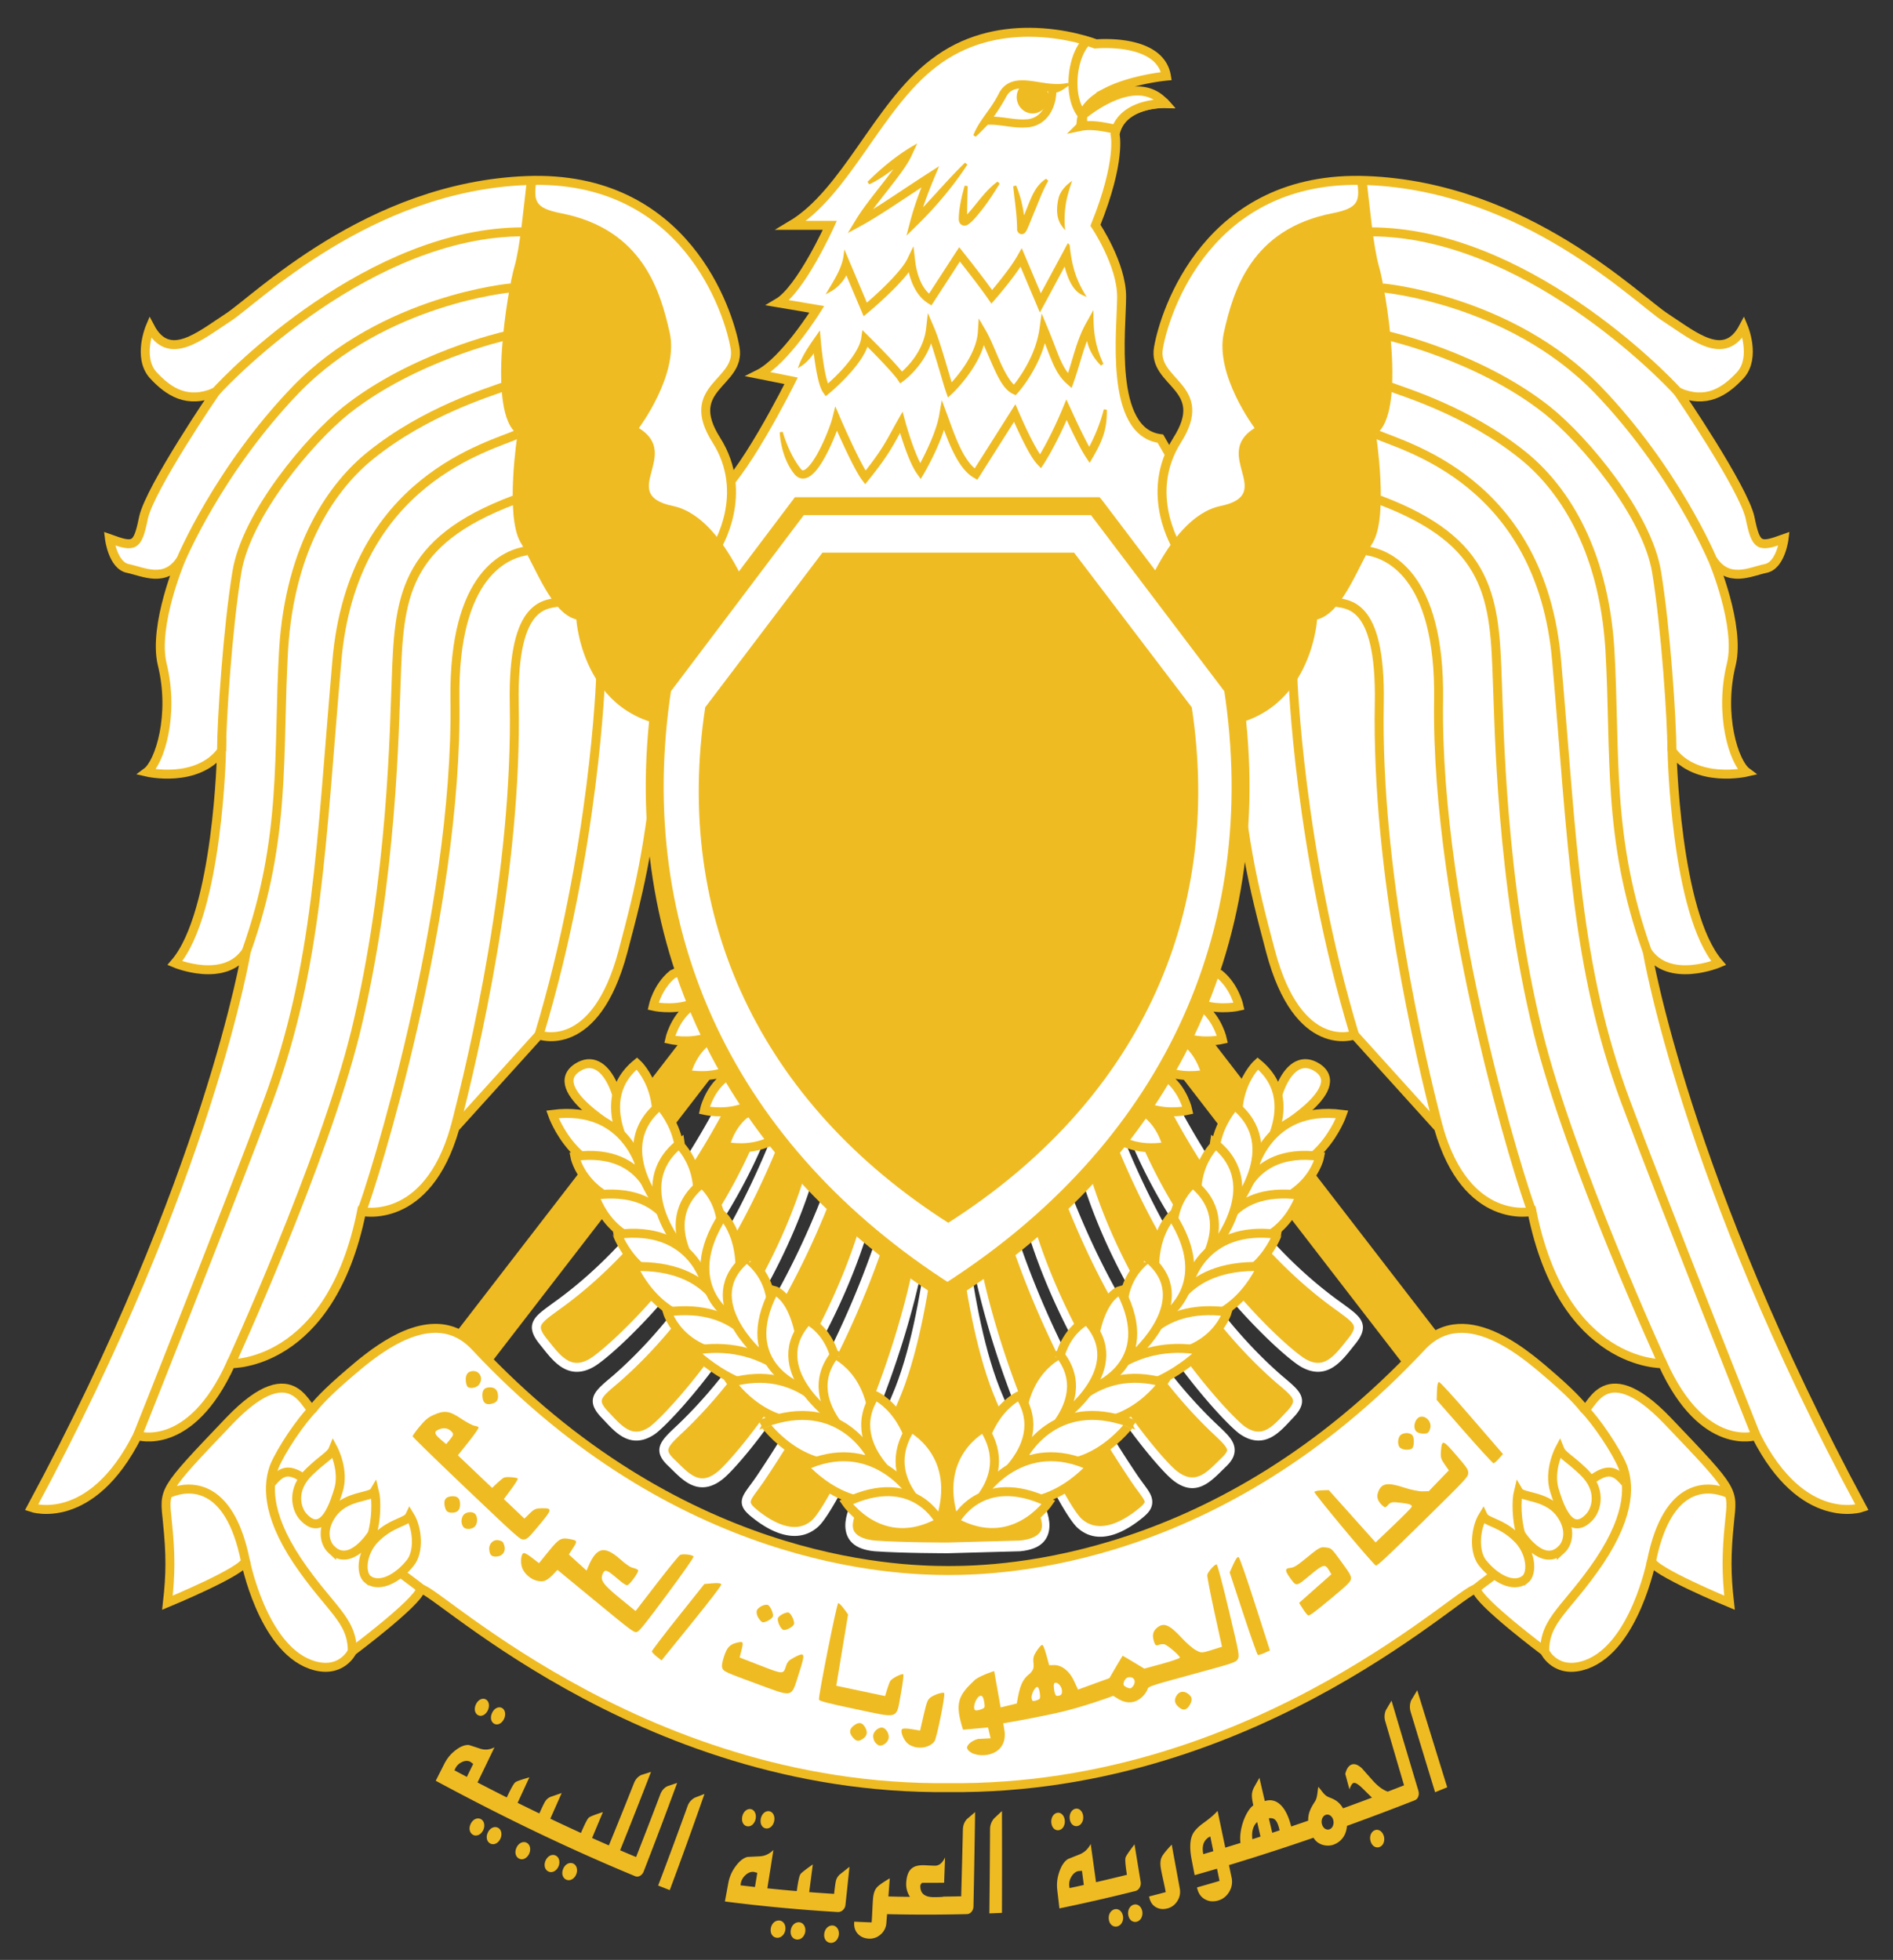<svg xmlns="http://www.w3.org/2000/svg" xmlns:xlink="http://www.w3.org/1999/xlink" width="670" height="693.542"><rect width="100%" height="100%" fill="#333333" stroke="none"/><defs><clipPath id="b"><use style="overflow:visible" height="100%" width="100%" xlink:href="#a" overflow="visible"/></clipPath><path id="a" d="M120.841 128.896c.679-.772 1.033-1.293 1.52-2.164.712-1.356 2.455-.42 3.878-.518-.226-.064-.42.064-.42.227 0 .938-.519 2.067-1.614 2.229-1.002.129-1.938-.228-2.908-.162-.165 0-.294.225-.456.388z"/></defs><path d="M262.765 376.211c-11.318 24.711-32.656 62.276-65.75 85.924-6.608 4.856-9.502 6.48-5 12.251 4.511 5.552 9.037 12.71 17.415 7.877 7.071-4.092 45.98-39.376 63.34-88.85a353.1 353.1 0 0 1-10.005-17.203zm13.468 22.573c-9.68 25.155-28.11 63-58.254 89.243-6.299 5.315-8.863 7.16-4.202 12.245 4.68 4.856 9.356 11.33 17.26 5.8 6.473-4.841 41.619-42.737 55.945-91.86a334.99 334.99 0 0 1-10.75-15.428z" style="fill:#efbb22;fill-opacity:1;stroke:#fff;stroke-width:3.172;stroke-miterlimit:4;stroke-dasharray:none"/><path d="M296.427 413.286c-9.063 25.77-26.27 64.022-55.077 91.703-6.133 5.787-8.713 7.853-3.868 12.488 4.846 4.621 9.671 10.858 17.421 4.621 6.323-5.014 40.136-45.104 53.05-95.036a301.019 301.019 0 0 1-11.526-13.776zm17.026 19.79c-6.676 21.452-19.492 53.038-43.73 89.259-4.999 7.617-8.063 8.79-3.053 12.945 5 4.155 14.67 10.408 21.936 3.72 6-5.615 28.165-49.225 36.823-93.827a314.275 314.275 0 0 1-11.976-12.096zM407.88 376.204c11.319 24.711 32.656 62.276 65.75 85.924 6.608 4.856 9.502 6.48 5 12.251-4.51 5.552-9.036 12.71-17.415 7.877-7.07-4.092-45.979-39.376-63.34-88.85a353.108 353.108 0 0 0 10.005-17.203zm-13.467 22.573c9.68 25.155 28.11 63 58.254 89.243 6.298 5.315 8.862 7.16 4.202 12.245-4.68 4.856-9.357 11.33-17.26 5.8-6.473-4.841-41.619-42.737-55.945-91.86a334.936 334.936 0 0 0 10.749-15.428z" style="fill:#efbb22;fill-opacity:1;stroke:#fff;stroke-width:3.172;stroke-miterlimit:4;stroke-dasharray:none"/><g style="fill:#999;fill-opacity:1"><g style="fill:#999;fill-opacity:1;stroke:#000;stroke-width:.288"><path d="m335.139 445.228-3.377-.005s-2.311 38.334-15.532 59.648c-7.27 11.57-13.216 24.126-14.377 26.437-1.165 2.153-7.433 9.908 6.933 10.905 9.744.501 26.437.501 26.437.501l26.278-.5c14.382-.993 8.099-8.753 6.933-10.906-1.166-2.31-7.117-14.872-14.382-26.437-13.22-21.32-15.537-59.643-15.537-59.643z" style="fill:#efbb22;fill-opacity:1;stroke:#fff;stroke-width:2.714;stroke-miterlimit:4;stroke-dasharray:none" transform="matrix(.976 0 0 1.399 8.209 -211.507)"/><path d="M374.989 446.588c9.285 18.42 26.913 45.762 56.428 65.548 6.283 4.136 8.926 5.613 3.962 8.926-4.964 3.303-9.908 7.76-17.848 3.303-6.478-3.584-41.12-32.24-54.352-67.93a257.851 257.851 0 0 0 11.81-9.847zm-17.444 14.146c6.84 15.333 19.97 37.91 44.802 63.8 5.122 5.445 8.26 6.283 3.128 9.253-5.122 2.97-15.03 7.44-22.474 2.659-6.146-4.013-28.856-35.185-37.726-67.066a294.277 294.277 0 0 0 12.27-8.646z" style="fill:#efbb22;fill-opacity:1;stroke:#fff;stroke-width:2.714;stroke-miterlimit:4;stroke-dasharray:none" transform="matrix(.976 0 0 1.399 8.209 -211.507)"/></g></g><path style="opacity:1;fill:#efbb22;fill-opacity:1;fill-rule:nonzero;stroke:#efbb22;stroke-width:3.184;stroke-miterlimit:4;stroke-dasharray:none;stroke-dashoffset:0;stroke-opacity:1;paint-order:markers fill stroke" transform="matrix(-.861 .509 .611 .792 0 0)" d="M-114.026 501.837h13.352v224.026h-13.352z"/><path style="opacity:1;fill:#efbb22;fill-opacity:1;fill-rule:nonzero;stroke:#efbb22;stroke-width:3.184;stroke-miterlimit:4;stroke-dasharray:none;stroke-dashoffset:0;stroke-opacity:1;paint-order:markers fill stroke" transform="matrix(.861 .509 -.611 .792 0 0)" d="M420.461 157.993h13.352v224.026h-13.352z"/><path d="M364.199 11.419c-10.393-.015-22.745 2.393-33.814 10.987-19.667 15.036-30.895 45.763-50.389 57.337h13.712s-10.245 22.639-18.34 27.419l13.723 2.316s-11.4 18.344-20.654 22.965l11.57 2.306s-18.18 36.53-27.435 41.146c0 0 5.123 20.655-9.253 25.282l16.196 34.366h153.49l16.037-32.06c-16.033-6.933-9.08-32.22-9.08-32.22l-9.253-16.038c-18.344-2.306-13.727-38.835-13.727-50.226 0-11.574-9.264-25.271-9.264-25.271 9.258-22.97 6.937-32.235 6.937-32.235 2.31-11.396 17.843-10.905 17.843-10.905-1.002-1.16-6.743-2.607-7.878-3.292l-19.241 4.427-2.21 3.044c2.562-1.007-8.71-2.576.815-6.744 6.95-6.868 3.734-18.58 3.734-18.58s-10.144-3.999-23.518-4.024z" style="fill:#fff;fill-opacity:1;stroke:#efbb22;stroke-width:3.175;stroke-miterlimit:4;stroke-dasharray:none"/><path d="M364.189 15.836c12.48.02 21.893 3.733 21.893 3.733l.99.398 1.08-.107s5.24-.49 10.52.506c2.635.506 5.16 1.386 6.899 2.582 1.728 1.181 2.694 2.434 3.088 4.658 0 0-14.64 2.986-15.331 3.267l-7.95 6.85 19.24-4.427c-.53.133-.913.107-1.46.286-5.006 1.56-11.263 5.465-12.807 13.073l-.2.971.246.961s.419 1.217-.108 5.941c-.531 4.714-2.147 12.383-6.651 23.549l-.885 2.193 1.324 1.938s2.127 3.154 4.295 7.735c2.178 4.57 4.203 10.475 4.203 15.072 0 5.102-1.197 17.505 0 28.998.603 5.731 1.768 11.365 4.37 16.13 2.24 4.105 5.993 7.475 10.814 8.85l7.53 13.037c-.5 2.122-1.446 6.662-1.216 12.91.158 3.997.838 8.379 2.807 12.479a20.898 20.898 0 0 0 6.4 7.74l-12.99 25.967H262.327l-13.251-28.12c2.305-1.553 4.294-3.348 5.557-5.47 2.014-3.374 2.817-7.03 3.113-10.337.358-4.085.006-7.26-.368-9.515 2.45-1.999 4.658-4.427 6.948-7.54 3.155-4.285 6.345-9.387 9.249-14.32a355.652 355.652 0 0 0 10.389-19.106l2.576-5.17-7.725-1.543c2.53-2.562 4.837-5.414 6.917-8.078 4.162-5.363 7.117-10.118 7.117-10.118l3.487-5.603-11.6-1.953c2.5-3.231 4.678-6.907 6.697-10.42 3.696-6.467 6.32-12.28 6.32-12.28l2.826-6.247h-8.15c6.034-5.982 11.254-13.135 16.34-20.405 7.736-11.053 15.323-22.106 24.326-29.003l.011-.01.02-.012c10.072-7.853 21.356-10.056 31.064-10.04z" style="fill:#fff;fill-opacity:1"/><path d="M325.493 75.393c1.303-4.264 2.868-8.319 4.586-12.465l1.14-2.725-2.485 1.595c-7.065 4.52-15.363 10.256-21.708 14.07 2.066-2.935 4.617-6.155 7.066-9.295 3.384-4.335 6.564-8.456 8.052-11.697l1.294-2.802c-6.008 3.518-11.59 8.216-16.013 12.664 4.013-1.81 7.72-4.8 11.058-7.219-1.564 2.367-3.66 5.102-5.858 7.925-3.375 4.325-6.984 8.84-9.3 12.694l-1.76 2.899 2.987-1.62c6.073-3.293 14.903-9.388 22.7-14.46-1.75 4.367-3.303 8.728-4.546 13.411l-.858 3.262 2.408-2.357c6.487-6.34 12.812-13.84 17.684-21.324-5.568 5.363-10.93 11.758-16.447 17.444zm38.349-1.207c-.608 1.503-1.17 2.92-1.656 4.07-.563-4.382-1.268-8.17-3.048-12.393.594 5.808 1.3 9.632 1.386 15.036 0 .296-.077.49.204.935.128.225.578.532.962.491.383-.04.536-.21.66-.322.45-.44.577-.838.889-1.498.598-1.319 1.38-3.384 2.316-5.624 1.6-3.763 2.807-7.31 4.99-11.176-3.712 2.3-5.133 6.61-6.703 10.481zm-18.794-.675c-1.324 1.626-2.566 3.017-3.323 3.615.05-4.474.23-11.263.23-11.263s-2.08 6.779-2.08 11.564c0 .368.03.7.183 1.038.138.338.522.706.946.788.834.189 1.324-.23 1.846-.64 1.053-.818 2.28-2.239 3.645-3.936 2.735-3.354 4.826-6.713 6.866-9.975-3.2 2.342-5.634 5.527-8.313 8.81zm30.077-3.062c-.598 2.837-.945 6.462 1.192 9.294-.18-2.95.066-6.273.618-8.916.552-2.658 1.457-5.332 1.457-5.332s-2.674 2.111-3.267 4.954zM362.39 81.037c.02.046.01.036 0 0zm15.675 5.884-1.4 2.623c-2.777 5.164-5.553 10.333-8.34 15.48-2.014-4.754-4.013-9.493-6.027-14.243l-.746-1.753-.93 1.656c-2.43 4.315-7.562 10.517-9.526 12.822-3.778-5.383-10.756-14.1-10.756-14.1l-.798-1.007-.71 1.079a8694.436 8694.436 0 0 0-9.883 15.23c-2.76-2.158-4.903-6.473-5.598-12.51l-.368-3.155-1.386 2.863c-1.4 2.889-5.43 7.224-9.054 10.71a159.242 159.242 0 0 1-5.936 5.374 7611.599 7611.599 0 0 0-6.283-14.867l-1.186-2.807c-.568 4.642-3.39 8.967-5.445 12.424 2.74-1.53 4.683-3.855 5.895-6.596a15740 15740 0 0 1 5.802 13.738l.491 1.155.961-.792s3.303-2.73 6.994-6.273c2.91-2.787 6.064-6.023 8.083-8.957 1.094 5.628 3.482 9.754 6.815 11.825l.767.486.496-.757c3.241-4.985 6.478-9.96 9.698-14.95 2.102 2.664 7.777 9.909 10.563 13.963l.675.987.782-.905s6.048-6.861 9.576-12.454c2.024 4.785 4.034 9.565 6.063 14.35l.747 1.795.925-1.707c2.664-4.94 5.307-9.862 7.96-14.796.992 4.172 2.67 9.397 6.268 11.038-3.578-6.104-4.514-10.987-5.19-16.969zm-89.659 36.688c.138 1.319.348 3.042.619 4.842.297 1.937.66 3.992 1.104 5.782.45 1.805.93 3.323 1.657 4.366l.572.818.772-.629s3.185-2.602 6.509-6.206c2.904-3.134 5.976-7.01 7.142-10.86a437.142 437.142 0 0 1 4.294 4.367c2.879 2.985 6.084 6.477 7.127 8.011l.537.808.777-.563s7.54-5.46 10-14.586c.885 2.5 1.84 5.593 2.73 8.554 1.294 4.304 2.429 8.302 3.037 10.046l.47 1.36 1.049-.977s2.735-2.582 5.552-6.483c2.316-3.195 4.73-7.316 5.71-11.723 1.31 2.756 2.649 6.1 4.055 9.198 1.87 4.115 3.768 7.848 6.62 9.167l.62.291.46-.511s7.326-8.027 9.887-18.993c1.32 3.302 2.296 6.053 3.323 8.394 1.31 2.996 2.715 5.394 4.99 7.373l1.033.905.455-1.294c1.938-5.434 3.282-11.345 5.409-16.314.49 3.374 1.748 6.795 5.123 10.225-2.88-6.283-3.513-11.079-3.564-17.219l-1.707 3.052c-3.037 5.435-4.504 12.214-6.524 18.273-1.431-1.555-2.45-3.375-3.512-5.742-1.258-2.878-2.505-6.549-4.494-11.273l-1.31-3.129-.47 3.36c-1.385 10.101-7.704 18.379-9.524 20.567-1.636-1.207-3.471-4.3-5.123-7.899-1.83-4.034-3.553-8.63-5.434-11.85l-1.54-2.644-.2 3.042c-.321 4.903-3.066 9.908-5.781 13.66a49.234 49.234 0 0 1-4.284 5.154c-.62-1.999-1.53-5.194-2.536-8.538-1.288-4.325-2.735-8.906-3.952-11.733l-1.38-3.196-.394 3.457c-.961 8.318-7.03 14.161-9.147 15.956-1.508-1.979-4.212-4.847-6.738-7.47a304.984 304.984 0 0 0-5.511-5.572l-1.304-1.294-.266 1.81c-.516 3.543-3.82 8.068-7.05 11.57a71.095 71.095 0 0 1-5.465 5.286c-.307-.731-.62-1.713-.9-2.827-.42-1.698-.777-3.717-1.064-5.619a127.88 127.88 0 0 1-.864-7.203l-.21-2.526c-2.407 3.405-4.99 7.04-6.328 10.547 2.147-1.421 3.543-3.395 4.943-5.368zm97.133 35.604c-2.24-3.814-5.44-10.731-7.198-14.586l-.9-1.938-.807 1.968c-3.681 8.84-7.102 14.796-8.497 17.107-1.406-1.948-3.308-5.496-4.847-8.702-1.846-3.844-3.293-7.254-3.293-7.254l-.7-1.626-.961 1.498c-4.392 6.953-8.81 13.911-13.211 20.849-2.26-1.641-4.284-4.78-5.94-8.282-1.831-3.891-3.288-8.201-4.474-11.396l-1.186-3.2-.588 3.368c-1.115 6.35-5.45 14.76-7.22 17.997-1.293-2.306-2.658-5.803-3.711-8.87-1.273-3.728-2.132-6.898-2.132-6.898l-.583-2.178-1.12 1.964c-3.783 6.707-5.056 9.877-11.845 18.405-1.55-2.454-3.732-6.887-5.588-10.828-2.142-4.592-3.875-8.63-3.875-8.63l-1.084-2.526-.67 2.664c-.532 2.132-2.812 8.256-5.46 12.924-1.324 2.331-2.776 4.33-3.983 5.26-.608.492-1.12.67-1.483.666-.363-.006-.705-.123-1.16-.711-4.402-5.511-6.503-13.303-6.503-13.303s.214 8.405 5.06 14.458c.696.875 1.617 1.386 2.583 1.39.96.011 1.83-.423 2.643-1.047 1.61-1.258 3.088-3.39 4.463-5.828 2.076-3.661 3.876-7.981 4.903-10.962a325.77 325.77 0 0 0 2.889 6.38c2.152 4.622 4.663 9.75 6.457 12.163l.72.962.747-.93c6.81-8.437 8.595-12.036 11.723-17.706.384 1.268.92 2.991 1.55 4.847 1.293 3.788 2.95 8.14 4.754 10.655l.828 1.17.732-1.232s5.225-8.84 7.49-16.876c.96 2.658 2.096 5.72 3.47 8.614 1.913 4.019 4.24 7.766 7.445 9.592l.756.44.48-.747c4.255-6.718 8.508-13.441 12.772-20.164a198.157 198.157 0 0 0 2.633 5.716c1.87 3.885 4.065 8.15 5.95 10.117l.794.844.639-.966s3.992-6.043 8.517-16.544c2.086 4.53 5.194 11.084 7.3 14.243l.819 1.227.746-1.278c3.037-5.225 5.016-9.601 4.81-16.503-1.313 5.148-3.261 9.785-5.653 14.223z" style="fill:#efbb22;fill-opacity:1;stroke:#efbb22;stroke-width:1.076;stroke-miterlimit:4;stroke-dasharray:none;stroke-opacity:1"/><path style="fill:#fff" d="M347.063 44.717c3.47-3.947 5.28-6.61 7.77-11.063 3.64-6.933 12.552-2.148 19.827-2.649-1.155-.327-2.147.328-2.147 1.16 0 4.797-2.653 10.569-8.252 11.397-5.123.66-9.908-1.166-14.867-.828-.844 0-1.503 1.15-2.331 1.983z"/><g clip-path="url(#b)" transform="translate(-270.743 -614.27) scale(5.113)"><path d="M124.43 127.99c.612 0 1.099-.517 1.099-1.13 0-.615-.484-1.102-1.099-1.102s-1.101.484-1.101 1.102c.004.614.487 1.13 1.101 1.13z" style="fill:#efbb22;fill-opacity:1"/></g><path d="M361.879 28.919c-1.31 0-2.567.154-3.748.583-1.64.604-3.14 1.785-4.105 3.712-2.965 5.951-6.958 9.463-9.06 14.79 1.57-1.339 3.007-2.965 4.428-4.335h.03l.036-.01c4.689-.312 9.52 1.534 14.924.828h.026c3.088-.46 5.388-2.295 6.84-4.601 1.427-2.27 2.096-5.005 2.117-7.53 1.804-.323 3.154-1.489 4.77-2.567-4.903 1.232-10.266-.44-14.658-.798a17.37 17.37 0 0 0-1.6-.072zm.025 1.856c.46 0 .94.02 1.417.062 2.515.184 5.358.818 8.2 1.048-.02.112-.04.23-.04.337 0 2.24-.6 4.709-1.826 6.662-1.212 1.958-3.016 3.38-5.522 3.758-4.391.562-8.737-.885-13.41-.885 1.815-2.377 3.236-4.617 4.939-7.669v-.02c.818-1.565 1.825-2.367 3.093-2.838.915-.317 1.968-.45 3.144-.455z" style="fill:#efbb22;fill-opacity:1;stroke:#efbb22;stroke-width:1;stroke-miterlimit:4;stroke-dasharray:none;stroke-opacity:1"/><path d="M253.544 193.753s12.06-19.003 0-38.007c-12.06-19.008 8.926-19.99 6.61-32.715-2.147-12.551-17.515-61.3-73.692-59.142-56.345 2.148-95.998 42.291-105.917 48.58-9.908 6.447-20.818 15.87-27.423 3.302 0 0-4.458 10.563.986 16.851 5.62 6.115 12.235 10.41 22.143 6.115 0 0-23.13 33.87-25.456 44.449-2.142 10.562-3.302 10.562-12.055 7.423 0 0 1.16 9.586 6.61 10.573 5.445 1.16 13.222 5.286 18.667-3.134 0 0-9.91 23.303-6.611 37.004 4.463 18.007-.982 34.868-5.445 38.176 0 0 17.68 4.146 26.442-7.439 0 0-1.165 57.189-16.523 75.032 0 0 17.679 7.423 25.276-4.146 0 0-13.216 80.302-76.008 196.787 0 0 20.987 7.27 37.51-25.456 0 0 18.67 6.284 33.048-25.445 0 0 35.195 1.16 46.263-53.87 0 0 23.135 5.286 33.053-29.572l29.735-32.889s19.908 7.531 29.744-29.57c6.32-23.85 10.246-39.531 13.544-81.848 8.691 24.561 15.833 3.973 17.387-2.045 6.135-23.589 2.112-59.014 2.112-59.014z" style="fill:#fff;fill-opacity:1;stroke:#efbb22;stroke-width:3.175;stroke-miterlimit:4;stroke-dasharray:none;stroke-opacity:1"/><g style="fill:none;stroke:#000;stroke-width:.288"><path d="M76.172 138.056c5.445-6.12 54.874-56.694 108.904-56.694m-4.316 19.843s-44.94 3.957-76.004 35.854c-27.592 28.59-40.813 60.318-40.813 60.318" style="fill-opacity:1;stroke:#efbb22;stroke-width:3.175;stroke-miterlimit:4;stroke-dasharray:none;stroke-opacity:1" transform="translate(.089 .681)"/><path d="M178.612 118.22s-32.224 7.27-56.176 26.273c-13.216 10.578-35.359 37.015-38.667 57.189-3.302 19.974-5.445 52.869-5.445 63.436" style="fill-opacity:1;stroke:#efbb22;stroke-width:3.175;stroke-miterlimit:4;stroke-dasharray:none;stroke-opacity:1" transform="translate(.089 .681)"/><path d="M178.47 136.056c-5.624 2.142-27.941 8.77-47.272 24.301-13.22 10.563-28.589 31.713-30.905 68.728-2.142 37.005 1.16 66.59-13.216 106.903" style="fill-opacity:1;stroke:#efbb22;stroke-width:3.175;stroke-miterlimit:4;stroke-dasharray:none;stroke-opacity:1" transform="translate(.089 .681)"/><path d="M183.076 152.923c-8.922 4.29-58.493 15.86-63.953 80.457-5.62 64.438-6.616 107.895-24.29 155.488-13.221 35.522-46.269 118.468-46.269 118.468" style="fill-opacity:1;stroke:#efbb22;stroke-width:3.175;stroke-miterlimit:4;stroke-dasharray:none;stroke-opacity:1" transform="translate(.089 .681)"/><path d="M81.617 481.906s32.889-71.709 44.116-117.318c13.221-54.02 13.717-109.056 14.382-123.765.986-29.73 2.147-49.734 41.81-64.607" style="fill-opacity:1;stroke:#efbb22;stroke-width:3.175;stroke-miterlimit:4;stroke-dasharray:none;stroke-opacity:1" transform="translate(.089 .681)"/><path d="M186.373 194.228c-6.61.981-26.105 7.428-25.445 52.879 1.16 75.18-29.576 172.507-33.053 180.933m70.422-215.812c-4.464 1.17-17.036-1.129-16.382 35.87 1.16 59.327-14.382 124.93-20.982 150.366M212.5 238.829s-2 61.147-21.827 126.75" style="fill-opacity:1;stroke:#efbb22;stroke-width:3.175;stroke-miterlimit:4;stroke-dasharray:none;stroke-opacity:1" transform="translate(.089 .681)"/></g><g style="fill:#999"><path d="M268.823 219.52s-10.905-37-30.731-41.146c-19.827-4.136 3.302-18.002-12.06-27.588 0 0 14.207-18.85 10.91-33.722-3.303-14.709-9.587-36.683-38.498-42.286-9.694-1.881-9.51-4.683-8.758-11.355-.792-.19-.527-.27-3.303-.22-1.186 9.704-2.31 23.303-4.458 30.742-2.152 7.27-9.908 51.545 1.16 58.989 0 0-4.457 28.584.987 38.165 5.624 9.422 11.07 25.271 19.827 27.429 0 0 2.316 38.17 39.658 38.17l.665-5.951z" style="fill:#efbb22;fill-opacity:1;stroke:none;stroke-width:1.472" transform="translate(.089 .681)"/><path d="M189.364 76.256c2.122 1.395 4.893 2.203 8.231 2.852 13.456 2.613 21.028 8.702 26.07 15.926 5.04 7.224 7.346 15.767 8.961 22.991 1.273 5.747-.956 13.436-3.89 19.56-2.93 6.14-6.232 10.533-6.232 10.533l-2.91 3.854 4.1 2.552c3.012 1.876 3.36 3.016 3.523 4.52.169 1.497-.378 3.747-1.099 6.446-.72 2.679-1.805 6.079-.184 9.908 1.61 3.814 5.644 6.135 11.253 7.306 7.5 1.575 14.841 10.562 19.81 19.888 3.488 6.528 5.824 12.878 6.903 16.063l-23.947 30.369-.343 3.108c-14.5-1.165-21.687-8.752-26.028-16.641-4.709-8.579-5.281-17.224-5.281-17.224l-.2-3.252-3.154-.772c-2.147-.526-5.363-3.834-8.333-8.916-2.96-5.067-5.69-11.34-8.733-16.427-1.523-2.735-2.367-12.188-1.948-20.24.42-8.078 1.504-15.026 1.504-15.026l.434-2.781-2.336-1.585c-.89-.578-2.531-3.518-3.252-8.308-.72-4.796-.746-11.023-.337-17.3.802-12.527 3.41-25.778 4.202-28.452l.005-.02v-.01c1.483-5.129 2.429-12.097 3.211-18.922z" style="fill:#efbb22;fill-opacity:1" transform="translate(.089 .681)"/></g><path d="M416.644 193.753s-12.05-19.003 0-38.007c12.05-19.008-8.916-19.99-6.61-32.715 2.147-12.551 17.516-61.3 73.682-59.142 56.345 2.148 96.003 42.291 105.937 48.58 9.908 6.447 20.808 15.87 27.424 3.302 0 0 4.453 10.563-.982 16.851-5.634 6.115-12.25 10.41-22.147 6.115 0 0 23.129 33.87 25.45 44.449 2.147 10.562 3.303 10.562 12.045 7.423 0 0-1.16 9.586-6.61 10.573-5.435 1.16-13.211 5.286-18.661-3.134 0 0 9.908 23.303 6.605 37.004-4.458 18.007.992 34.868 5.455 38.176 0 0-17.684 4.146-26.442-7.439 0 0 1.16 57.189 16.514 75.032 0 0-17.68 7.423-25.272-4.146 0 0 13.22 80.302 75.998 196.787 0 0-20.981 7.27-37.505-25.456 0 0-18.661 6.284-33.048-25.445 0 0-35.205 1.16-46.263-53.87 0 0-23.135 5.286-33.058-29.572L479.42 366.23s-19.903 7.531-29.724-29.57c-6.33-23.85-10.245-39.531-13.548-81.848-8.686 24.561-15.83 3.973-17.393-2.045-6.125-23.589-2.112-59.014-2.112-59.014z" style="fill:#fff;fill-opacity:1;stroke:#efbb22;stroke-width:3.175;stroke-miterlimit:4;stroke-dasharray:none"/><g style="fill:none;stroke:#000;stroke-width:.288"><path d="M593.833 138.056c-5.445-6.12-54.884-56.694-108.903-56.694m4.305 19.843s44.945 3.957 76.009 35.854c27.592 28.59 40.808 60.318 40.808 60.318" style="fill-opacity:1;stroke:#efbb22;stroke-width:3.175;stroke-miterlimit:4;stroke-dasharray:none;stroke-opacity:1" transform="translate(.089 .681)"/><path d="M491.383 118.22s32.23 7.27 56.176 26.273c13.221 10.578 35.369 37.015 38.667 57.189 3.302 19.974 5.445 52.874 5.445 63.436" style="fill-opacity:1;stroke:#efbb22;stroke-width:3.175;stroke-miterlimit:4;stroke-dasharray:none;stroke-opacity:1" transform="translate(.089 .681)"/><path d="M491.53 136.056c5.629 2.142 27.941 8.77 47.272 24.301 13.22 10.563 28.589 31.713 30.905 68.728 2.147 37.005-1.166 66.59 13.21 106.903" style="fill-opacity:1;stroke:#efbb22;stroke-width:3.175;stroke-miterlimit:4;stroke-dasharray:none;stroke-opacity:1" transform="translate(.089 .681)"/><path d="M486.93 152.923c8.916 4.29 58.492 15.86 63.953 80.457 5.628 64.438 6.61 107.895 24.29 155.488 13.22 35.522 46.268 118.468 46.268 118.468" style="fill-opacity:1;stroke:#efbb22;stroke-width:3.175;stroke-miterlimit:4;stroke-dasharray:none;stroke-opacity:1" transform="translate(.089 .681)"/><path d="M588.388 481.906s-32.889-71.709-44.116-117.318c-13.221-54.02-13.727-109.056-14.382-123.765-.976-29.73-2.147-49.734-41.805-64.607" style="fill-opacity:1;stroke:#efbb22;stroke-width:3.175;stroke-miterlimit:4;stroke-dasharray:none;stroke-opacity:1" transform="translate(.089 .681)"/><path d="M483.627 194.228c6.61.981 26.1 7.428 25.455 52.879-1.16 75.18 29.587 172.507 33.058 180.933m-70.431-215.812c4.463 1.17 17.025-1.129 16.381 35.87-1.16 59.327 14.382 124.93 20.982 150.366M457.5 238.829s2 61.147 21.832 126.75" style="fill-opacity:1;stroke:#efbb22;stroke-width:3.175;stroke-miterlimit:4;stroke-dasharray:none;stroke-opacity:1" transform="translate(.089 .681)"/></g><g style="fill:#999"><path d="M401.177 219.52s10.915-37 30.737-41.146c19.831-4.136-3.303-18.002 12.055-27.588 0 0-14.193-18.85-10.9-33.722 3.303-14.709 9.576-36.683 38.482-42.286 9.694-1.881 9.52-4.683 8.748-11.355.797-.19.531-.27 3.308-.22 1.19 9.704 2.31 23.303 4.458 30.742 2.147 7.27 9.913 51.545-1.16 58.989 0 0 4.462 28.584-.988 38.165-5.623 9.422-11.073 25.271-19.831 27.429 0 0-2.306 38.17-39.663 38.17l-.65-5.951z" style="fill:#efbb22;fill-opacity:1;stroke:none;stroke-width:1.472" transform="translate(.089 .681)"/><path d="M480.641 76.256c-2.127 1.395-4.892 2.203-8.226 2.852-13.451 2.613-21.028 8.702-26.079 15.926-5.026 7.224-7.347 15.767-8.957 22.991-1.273 5.747.956 13.436 3.9 19.56 2.925 6.14 6.223 10.533 6.223 10.533l2.904 3.854-4.096 2.552c-3.016 1.876-3.343 3.016-3.522 4.52-.159 1.497.378 3.747 1.1 6.446.725 2.679 1.809 6.079.188 9.908-1.61 3.814-5.644 6.135-11.252 7.306-7.5 1.575-14.842 10.562-19.812 19.888-3.486 6.528-5.823 12.878-6.907 16.063l23.953 30.369.347 3.108c14.49-1.165 21.672-8.752 26.023-16.641 4.714-8.579 5.276-17.224 5.276-17.224l.2-3.252 3.16-.772c2.141-.526 5.352-3.834 8.323-8.916 2.965-5.067 5.695-11.34 8.732-16.427 1.523-2.735 2.367-12.188 1.953-20.24-.414-8.078-1.508-15.026-1.508-15.026l-.43-2.781 2.331-1.585c.9-.578 2.531-3.518 3.257-8.308.721-4.796.747-11.023.338-17.3-.803-12.527-3.416-25.778-4.208-28.452l-.005-.02v-.01c-1.467-5.129-2.429-12.097-3.206-18.922z" style="fill:#efbb22;fill-opacity:1" transform="translate(.089 .681)"/></g><g style="fill:#999"><g style="stroke:#000;stroke-width:.288"><path d="m247.792 339.67-9.841 4.422c-5.414 4.422-6.887 11.309-6.887 11.309s6.39 1.477 12.787-.486c6.39-1.973 9.345-4.923 9.345-4.923zm5.87 11.743-9.837 4.417c-5.414 4.433-6.887 11.32-6.887 11.32s6.391 1.477 12.787-.497c6.39-1.968 9.346-4.918 9.346-4.918zm5.874 12.265-9.837 4.422c-5.419 4.433-6.891 11.314-6.891 11.314s6.395 1.478 12.791-.49c6.386-1.979 9.34-4.929 9.34-4.929zm6.365 12.817-9.842 4.428c-5.414 4.417-6.886 11.309-6.886 11.309s6.39 1.477 12.786-.491c6.39-1.974 9.34-4.919 9.34-4.919zm7.347 12.71-9.837 4.422c-5.414 4.412-6.886 11.31-6.886 11.31s6.39 1.477 12.786-.502c6.39-1.968 9.34-4.918 9.34-4.918z" style="fill:#fff;fill-opacity:1;stroke:#efbb22;stroke-width:3.172;stroke-miterlimit:4;stroke-dasharray:none" transform="translate(.089 .681)"/></g><path d="m246.141 344.445 2.352 4.499c-1.248.74-3.098 1.64-5.716 2.449-2.275.715-4.642.879-6.575.843.828-1.62 2.04-3.507 3.737-5zm5.88 11.743 2.351 4.494c-1.247.746-3.103 1.651-5.716 2.449-2.285.716-4.642.88-6.574.838.823-1.625 2.03-3.507 3.732-5.005zm5.869 12.27 2.351 4.489c-1.252.752-3.098 1.651-5.715 2.46-2.275.705-4.643.873-6.585.843.833-1.641 2.045-3.507 3.747-5.005zm6.36 12.817 2.351 4.494c-1.247.747-3.098 1.631-5.715 2.45-2.275.72-4.643.884-6.575.848.828-1.641 2.04-3.507 3.737-5zm7.352 12.71 2.351 4.494c-1.247.747-3.103 1.646-5.716 2.454-2.28.706-4.637.87-6.574.839.828-1.636 2.035-3.518 3.732-5.006z" style="fill:#fff;fill-opacity:1" transform="translate(.089 .681)"/><g style="stroke:#000;stroke-width:.288"><path d="m421.726 339.669 9.842 4.422c5.414 4.423 6.887 11.31 6.887 11.31s-6.391 1.477-12.787-.486c-6.39-1.974-9.346-4.924-9.346-4.924zm-5.869 11.744 9.837 4.417c5.414 4.432 6.886 11.319 6.886 11.319s-6.39 1.477-12.786-.496c-6.39-1.968-9.346-4.918-9.346-4.918zm-5.874 12.265 9.836 4.422c5.42 4.432 6.892 11.314 6.892 11.314s-6.396 1.477-12.791-.49c-6.386-1.98-9.341-4.93-9.341-4.93zm-6.365 12.817 9.841 4.427c5.415 4.417 6.887 11.31 6.887 11.31s-6.39 1.477-12.786-.492c-6.391-1.973-9.341-4.918-9.341-4.918zm-7.347 12.709 9.837 4.423c5.414 4.412 6.886 11.309 6.886 11.309s-6.39 1.477-12.786-.501c-6.391-1.969-9.34-4.919-9.34-4.919z" style="fill:#fff;fill-opacity:1;stroke:#efbb22;stroke-width:3.172;stroke-miterlimit:4;stroke-dasharray:none" transform="translate(.089 .681)"/></g><path d="m423.378 344.444-2.352 4.5c1.247.74 3.098 1.64 5.716 2.448 2.275.716 4.642.88 6.575.844-.829-1.621-2.04-3.508-3.738-5zm-5.88 11.744-2.351 4.494c1.247.746 3.103 1.65 5.715 2.448 2.286.716 4.643.88 6.575.839-.823-1.626-2.03-3.507-3.732-5.005zm-5.869 12.27-2.352 4.489c1.253.751 3.099 1.65 5.716 2.459 2.275.705 4.642.874 6.585.843-.833-1.64-2.045-3.507-3.747-5.005zm-6.36 12.817-2.352 4.494c1.248.746 3.099 1.63 5.716 2.449 2.275.72 4.642.884 6.575.848-.828-1.64-2.04-3.507-3.737-5zm-7.352 12.71-2.351 4.494c1.247.746 3.103 1.646 5.715 2.454 2.28.705 4.637.869 6.575.838-.828-1.636-2.035-3.517-3.732-5.005z" style="fill:#fff;fill-opacity:1" transform="translate(.089 .681)"/></g><g style="fill:#fff"><path d="m387.632 178.455 48.626 64.214c13.482 87.63-23.273 164.527-101.024 214.027-77.66-49.53-114.327-126.47-100.866-214.032l48.462-64.229h104.787z" style="fill-opacity:1;stroke:#efbb22;stroke-width:6.334;stroke-miterlimit:4;stroke-dasharray:none" transform="translate(.089 .681)"/><path d="M432.487 244.971c12.7 84.924-22.316 158.964-97.17 207.59-74.75-48.662-109.7-122.717-97.015-207.59l46.62-61.785h100.77zm-144.041-52.936-1.212 1.606-42.408 55.941-.15 1.013c-11.62 76.683 20.59 144.403 88.479 187.758l2.178 1.385 2.178-1.385c67.97-43.319 100.272-111.009 88.64-187.758l-.137-1.018-43.794-57.552h-2.024z"/></g><g style="fill:#f8c300"><path d="M219.721 400.115s-27.112-15.205-15.537-22.97c10.414-6.77 16.687 12.06 15.537 22.97z" style="fill:#fff;fill-opacity:1;stroke:#efbb22;stroke-width:3.172;stroke-miterlimit:4;stroke-dasharray:none" transform="translate(.089 .681)"/><path d="M208.397 379.501c.378 0 .69.138 1.078.328.9.434 2.245 1.8 3.375 3.946 1.288 2.46 2.244 5.834 2.735 9.085-1.769-1.242-3.686-2.689-5.394-4.217-2.438-2.184-4.335-4.586-4.831-5.967-.24-.69-.2-.961-.138-1.165.061-.205.2-.547 1.099-1.166.987-.609 1.58-.844 2.076-.844z" style="fill:#fff" transform="translate(.089 .681)"/><path d="M227.15 413.996s-19.832-23.636-1.81-38.34c0 0 14.54 13.053 1.81 38.34z" style="fill:#fff;fill-opacity:1;stroke:#efbb22;stroke-width:3.172;stroke-miterlimit:4;stroke-dasharray:none" transform="translate(.089 .681)"/><path d="M224.992 381.398c.787 1.258 1.636 2.955 2.326 5.123 1.437 4.489 2.086 10.854-.94 19.479-1.15-1.984-2.337-4.361-3.237-6.923-1.216-3.466-1.835-7.178-1.298-10.608.383-2.454 1.283-4.796 3.15-7.07z" style="fill:#fff" transform="translate(.089 .681)"/><path d="M227.15 413.996s-4.954-23.789-31.724-20.333c0 0 8.59 24.79 31.724 20.333z" style="fill:#fff;fill-opacity:1;stroke:#efbb22;stroke-width:3.172;stroke-miterlimit:4;stroke-dasharray:none" transform="translate(.089 .681)"/><path d="M201.387 397.18c8.728.154 13.661 3.86 16.964 7.823a25.703 25.703 0 0 1 3.543 5.67c-7.577.112-12.633-3.538-16.396-7.766-1.743-1.938-3.103-3.973-4.11-5.726z" style="fill:#fff" transform="translate(.089 .681)"/><path d="M232.272 427.708s-2.474-22.654-28.916-19.173c0 0 3.144 17.352 28.916 19.173z" style="fill:#fff;fill-opacity:1;stroke:#efbb22;stroke-width:3.172;stroke-miterlimit:4;stroke-dasharray:none" transform="translate(.089 .681)"/><path d="M208.96 412.027c8.63 0 12.929 3.467 15.674 7.117a20.376 20.376 0 0 1 2.316 3.998c-8.415-1.58-13.093-5.066-15.885-8.252a19.937 19.937 0 0 1-2.126-2.863z" style="fill:#fff" transform="translate(.089 .681)"/><path d="M234.092 427.043s-18.67-21.805-.66-36.514c0 0 15.696 16.192.66 36.514z" style="fill:#fff;fill-opacity:1;stroke:#efbb22;stroke-width:3.172;stroke-miterlimit:4;stroke-dasharray:none" transform="translate(.089 .681)"/><path d="M232.983 396.363a25.738 25.738 0 0 1 2.715 5.95c1.457 4.689 1.958 10.614-1.759 17.751-1.15-1.912-2.377-4.335-3.257-6.963-1.068-3.216-1.57-6.657-.95-9.918.444-2.316 1.385-4.576 3.251-6.82z" style="fill:#fff" transform="translate(.089 .681)"/><path d="M239.88 439.103s-3.144-20.322-29.576-16.85c0 0 6.273 21.477 29.576 16.85z" style="fill:#fff;fill-opacity:1;stroke:#efbb22;stroke-width:3.172;stroke-miterlimit:4;stroke-dasharray:none" transform="translate(.089 .681)"/><path d="M216.316 425.703c8.528-.01 12.991 3.088 15.777 6.233a18.663 18.663 0 0 1 2.638 3.947c-7.73.424-12.32-2.664-15.547-6.11a24.286 24.286 0 0 1-3.057-4.07h.19z" style="fill:#fff" transform="translate(.089 .681)"/><path d="M240.872 440.923s-18.671-21.983-.66-36.692c0 .015 14.53 13.062.66 36.692z" style="fill:#fff;fill-opacity:1;stroke:#efbb22;stroke-width:3.172;stroke-miterlimit:4;stroke-dasharray:none" transform="translate(.089 .681)"/><path d="M239.854 409.967a21.472 21.472 0 0 1 2.188 4.893c1.32 4.325 1.8 10.348-1.656 18.471-1.048-1.82-2.127-4.039-2.924-6.447-1.059-3.236-1.56-6.712-.941-9.984.434-2.352 1.406-4.648 3.333-6.933z" style="fill:#fff" transform="translate(.089 .681)"/><path d="M249.63 453.48s-19.331-20.818-1.33-35.358c0 0 14.878 11.237 1.33 35.358z" style="fill:#fff;fill-opacity:1;stroke:#efbb22;stroke-width:3.172;stroke-miterlimit:4;stroke-dasharray:none" transform="translate(.089 .681)"/><path d="M248.142 423.592a17.622 17.622 0 0 1 2.244 4.438c1.38 3.972 1.989 9.76-1.447 18.062-1.099-1.748-2.244-3.865-3.093-6.16-1.13-3.078-1.677-6.35-1.12-9.459.41-2.3 1.366-4.58 3.416-6.881z" style="fill:#fff" transform="translate(.089 .681)"/><path d="M249.63 453.48s-4.801-20.818-31.233-17.362c0 .015 7.935 21.994 31.232 17.362z" style="fill:#fff;fill-opacity:1;stroke:#efbb22;stroke-width:3.172;stroke-miterlimit:4;stroke-dasharray:none" transform="translate(.089 .681)"/><path d="M241.112 446.169a20.993 20.993 0 0 1 3.016 4.095c-7.628.292-12.551-2.878-16.114-6.452-9.438-9.11 9.949-.9 13.098 2.357z" style="fill:#fff" transform="translate(.089 .681)"/><path d="M257.058 466.701s-4.126-20.159-33.042-19.172c0 0 9.744 23.635 33.042 19.172z" style="fill:#fff;fill-opacity:1;stroke:#efbb22;stroke-width:3.172;stroke-miterlimit:4;stroke-dasharray:none" transform="translate(.089 .681)"/><path d="M230.785 451.578c9.294.895 14.55 4.392 17.786 7.817a21.772 21.772 0 0 1 2.996 3.993c-7.69.123-13.042-3.37-17.025-7.352a33.29 33.29 0 0 1-3.757-4.458z" style="fill:#fff" transform="translate(.089 .681)"/><path d="M258.714 465.546s-18.844-11.396-2.975-36.023c0 0 11.406 10.736 2.975 36.023z" style="fill:#fff;fill-opacity:1;stroke:#efbb22;stroke-width:3.172;stroke-miterlimit:4;stroke-dasharray:none" transform="translate(.089 .681)"/><path d="M255.938 437.064a33.9 33.9 0 0 1 .747 2.126c1.278 4.172 2.035 10.4.05 19.188a19.07 19.07 0 0 1-1.927-3.231c-1.835-4.009-2.832-9.673 1.15-18.083z" style="fill:#fff" transform="translate(.089 .681)"/><path d="M268.96 478.761s-6.61-18.655-32.884-15.2c0 0 5.455 18.672 32.884 15.2z" style="fill:#fff;fill-opacity:1;stroke:#efbb22;stroke-width:3.172;stroke-miterlimit:4;stroke-dasharray:none" transform="translate(.089 .681)"/><path d="M242.538 466.992c8.58.005 13.85 2.848 17.317 5.808a21.677 21.677 0 0 1 2.515 2.541c-8.988.016-14.259-2.853-17.582-5.777a20.863 20.863 0 0 1-2.454-2.572z" style="fill:#fff" transform="translate(.089 .681)"/><path d="M268.96 478.761s-22.638-19.657-4.8-34.192c.004-.01 16.19 10.066 4.8 34.192z" style="fill:#fff;fill-opacity:1;stroke:#efbb22;stroke-width:3.172;stroke-miterlimit:4;stroke-dasharray:none" transform="translate(.089 .681)"/><path d="M264.297 449.743a17.93 17.93 0 0 1 3.037 4.53c1.8 3.778 2.976 9.279.292 17.474-1.468-1.764-3.078-3.957-4.305-6.386-1.498-2.934-2.367-6.058-2.076-8.936.215-2.199 1.002-4.387 3.052-6.682z" style="fill:#fff" transform="translate(.089 .681)"/><path d="M284.318 490.827s-13.712-18.344-39.32-13.548c0 0 18.18 18.834 39.32 13.548z" style="fill:#fff;fill-opacity:1;stroke:#efbb22;stroke-width:3.172;stroke-miterlimit:4;stroke-dasharray:none" transform="translate(.089 .681)"/><path d="M255.039 480.351c9.504.348 16.436 4.142 20.772 7.495-8.2-.296-15.63-4.054-20.772-7.495z" style="fill:#fff" transform="translate(.089 .681)"/><path d="M284.318 490.827s-24.453-8.103-10.404-34.862c0 0 11.074 2.638 10.404 34.862z" style="fill:#fff;fill-opacity:1;stroke:#efbb22;stroke-width:3.172;stroke-miterlimit:4;stroke-dasharray:none" transform="translate(.089 .681)"/><path d="M275.31 462.13c.22.322.46.69.7 1.105 1.866 3.282 4.014 9.59 4.402 21.1-1.196-.88-2.454-1.985-3.553-3.33-3.109-3.834-5.394-9.248-1.55-18.875z" style="fill:#fff" transform="translate(.089 .681)"/><path d="M294.732 501.073S283 481.737 258.714 488.51c0 0 13.712 20.328 36.018 12.562z" style="fill:#fff;fill-opacity:1;stroke:#efbb22;stroke-width:3.172;stroke-miterlimit:4;stroke-dasharray:none" transform="translate(.089 .681)"/><path d="M268.832 490.92c6.35-.011 11.176 2.105 14.847 4.57a29.455 29.455 0 0 1 4.126 3.302c-7.188.962-12.884-1.385-17.306-4.315a34.683 34.683 0 0 1-4.366-3.435c.93-.082 1.83-.123 2.7-.123z" style="fill:#fff" transform="translate(.089 .681)"/><path d="M294.732 501.073s-24.785-17.521-8.926-34.536c0 0 15.864 7.102 8.926 34.536z" style="fill:#fff;fill-opacity:1;stroke:#efbb22;stroke-width:3.172;stroke-miterlimit:4;stroke-dasharray:none" transform="translate(.089 .681)"/><path d="M286.583 471.747c.9.839 1.948 2.045 2.965 3.753 2.096 3.527 3.937 9.151 2.684 18.262-1.559-1.58-3.256-3.518-4.662-5.68-1.856-2.858-3.114-5.997-3.185-9.055-.052-2.326.47-4.683 2.198-7.28z" style="fill:#fff" transform="translate(.089 .681)"/><path d="M308.454 514.953s-27.439-18.001-13.062-36.34c0-.01 17.684 7.587 13.062 36.34z" style="fill:#fff;fill-opacity:1;stroke:#efbb22;stroke-width:3.172;stroke-miterlimit:4;stroke-dasharray:none" transform="translate(.089 .681)"/><path d="M296.542 483.894c1.15.957 2.546 2.332 3.942 4.33 2.684 3.85 5.215 9.822 4.842 19.296-1.846-1.682-3.917-3.784-5.69-6.176-2.266-3.058-3.994-6.478-4.423-9.822-.322-2.474-.061-4.943 1.33-7.628z" style="fill:#fff" transform="translate(.089 .681)"/><path d="M308.454 514.953s-10.905-22.306-38.175-12.05c0-.015 15.696 22.132 38.175 12.05z" style="fill:#fff;fill-opacity:1;stroke:#efbb22;stroke-width:3.172;stroke-miterlimit:4;stroke-dasharray:none" transform="translate(.089 .681)"/><path d="M284.037 504.007c5.782 0 10.046 1.938 13.328 4.239a26.345 26.345 0 0 1 5.103 4.734c-7.91 2.08-14.341-.312-19.464-3.548a37.616 37.616 0 0 1-5.833-4.597c2.505-.582 4.79-.828 6.866-.828z" style="fill:#fff" transform="translate(.089 .681)"/><path d="M324.477 528.665s-27.429-16.043-14.877-35.527c0 0 16.038 6.78 14.877 35.527z" style="fill:#fff;fill-opacity:1;stroke:#efbb22;stroke-width:3.172;stroke-miterlimit:4;stroke-dasharray:none" transform="translate(.089 .681)"/><path d="M311.057 498.736c.966.86 2.106 2.045 3.287 3.671 2.674 3.655 5.425 9.422 6.14 18.548-1.697-1.431-3.522-3.195-5.163-5.194-2.378-2.894-4.244-6.202-4.893-9.566-.45-2.372-.378-4.79.629-7.459z" style="fill:#fff" transform="translate(.089 .681)"/><path d="M322.32 527.51s-13.87-20.655-38.007-9.254c0 0 17.357 20.655 38.007 9.254z" style="fill:#fff;fill-opacity:1;stroke:#efbb22;stroke-width:3.172;stroke-miterlimit:4;stroke-dasharray:none" transform="translate(.089 .681)"/><path d="M298.557 518.63c4.775-.006 8.665 1.482 11.881 3.333a29.137 29.137 0 0 1 5.501 4.136c-7.147 2.3-13.37.45-18.523-2.347-2.367-1.263-4.391-2.73-6.012-4.065 2.582-.74 4.964-1.053 7.153-1.058z" style="fill:#fff" transform="translate(.089 .681)"/><path d="M332.565 537.914s-22.965-13.876-10.245-33.37c0 0 18.344 9.249 10.245 33.37z" style="fill:#fff;fill-opacity:1;stroke:#efbb22;stroke-width:3.172;stroke-miterlimit:4;stroke-dasharray:none" transform="translate(.089 .681)"/><path d="M323.628 510.183a20.957 20.957 0 0 1 3.646 4.152c2.484 3.722 4.514 8.987 3.047 16.963-6.462-6.058-9.407-14.57-6.693-21.115z" style="fill:#fff" transform="translate(.089 .681)"/><path d="M332.565 537.914s-9.085-18.503-33.2-6.938c0 0 12.55 18.344 33.2 6.938z" style="fill:#fff;fill-opacity:1;stroke:#efbb22;stroke-width:3.172;stroke-miterlimit:4;stroke-dasharray:none" transform="translate(.089 .681)"/><path d="M314.186 530.97c3.773.006 6.6 1.136 8.829 2.46a17.531 17.531 0 0 1 3.696 2.97c-7.178 2.725-12.48 1.212-16.615-1.068a24.527 24.527 0 0 1-4.116-2.889c3.15-1.058 5.859-1.477 8.206-1.472z" style="fill:#fff" transform="translate(.089 .681)"/><path d="M450.661 400.105s27.112-15.205 15.537-22.971c-10.414-6.769-16.687 12.06-15.537 22.97z" style="fill:#fff;fill-opacity:1;stroke:#efbb22;stroke-width:3.172;stroke-miterlimit:4;stroke-dasharray:none" transform="translate(.089 .681)"/><path d="M461.986 379.49c-.379 0-.69.139-1.08.328-.899.435-2.243 1.8-3.373 3.947-1.289 2.46-2.245 5.833-2.736 9.085 1.77-1.242 3.687-2.69 5.394-4.218 2.439-2.183 4.336-4.586 4.832-5.966.24-.69.199-.961.138-1.166-.062-.204-.2-.547-1.1-1.166-.986-.608-1.58-.843-2.075-.843z" style="fill:#fff" transform="translate(.089 .681)"/><path d="M443.233 413.985s19.831-23.635 1.81-38.339c0 0-14.54 13.053-1.81 38.34z" style="fill:#fff;fill-opacity:1;stroke:#efbb22;stroke-width:3.172;stroke-miterlimit:4;stroke-dasharray:none" transform="translate(.089 .681)"/><path d="M445.39 381.388c-.787 1.257-1.636 2.955-2.326 5.122-1.436 4.49-2.086 10.854.94 19.48 1.151-1.984 2.337-4.362 3.237-6.923 1.217-3.466 1.836-7.178 1.299-10.609-.384-2.454-1.284-4.795-3.15-7.07z" style="fill:#fff" transform="translate(.089 .681)"/><path d="M443.233 413.985s4.954-23.788 31.723-20.332c0 0-8.589 24.79-31.723 20.332z" style="fill:#fff;fill-opacity:1;stroke:#efbb22;stroke-width:3.172;stroke-miterlimit:4;stroke-dasharray:none" transform="translate(.089 .681)"/><path d="M468.995 397.17c-8.727.153-13.66 3.86-16.963 7.822a25.703 25.703 0 0 0-3.543 5.67c7.576.113 12.633-3.538 16.396-7.766 1.743-1.938 3.103-3.972 4.11-5.726z" style="fill:#fff" transform="translate(.089 .681)"/><path d="M438.11 427.697s2.475-22.654 28.917-19.172c0 0-3.145 17.352-28.917 19.172z" style="fill:#fff;fill-opacity:1;stroke:#efbb22;stroke-width:3.172;stroke-miterlimit:4;stroke-dasharray:none" transform="translate(.089 .681)"/><path d="M461.423 412.017c-8.63 0-12.93 3.466-15.675 7.117a20.376 20.376 0 0 0-2.316 3.998c8.416-1.58 13.093-5.067 15.885-8.252.9-1.007 1.59-1.989 2.127-2.863z" style="fill:#fff" transform="translate(.089 .681)"/><path d="M436.29 427.032s18.671-21.805.66-36.513c0 0-15.696 16.191-.66 36.513z" style="fill:#fff;fill-opacity:1;stroke:#efbb22;stroke-width:3.172;stroke-miterlimit:4;stroke-dasharray:none" transform="translate(.089 .681)"/><path d="M437.4 396.352a25.738 25.738 0 0 0-2.715 5.951c-1.457 4.688-1.958 10.614 1.758 17.75 1.15-1.911 2.378-4.335 3.257-6.962 1.069-3.216 1.57-6.657.951-9.919-.445-2.316-1.385-4.576-3.252-6.82z" style="fill:#fff" transform="translate(.089 .681)"/><path d="M430.503 439.093s3.144-20.322 29.576-16.851c0 0-6.273 21.478-29.576 16.851z" style="fill:#fff;fill-opacity:1;stroke:#efbb22;stroke-width:3.172;stroke-miterlimit:4;stroke-dasharray:none" transform="translate(.089 .681)"/><path d="M454.066 425.693c-8.527-.01-12.99 3.088-15.777 6.232a18.663 18.663 0 0 0-2.638 3.947c7.73.424 12.321-2.664 15.547-6.11a24.286 24.286 0 0 0 3.058-4.069z" style="fill:#fff" transform="translate(.089 .681)"/><path d="M429.51 440.913s18.672-21.984.66-36.693c0 .016-14.53 13.063-.66 36.693z" style="fill:#fff;fill-opacity:1;stroke:#efbb22;stroke-width:3.172;stroke-miterlimit:4;stroke-dasharray:none" transform="translate(.089 .681)"/><path d="M430.528 409.957a21.472 21.472 0 0 0-2.188 4.892c-1.319 4.326-1.8 10.348 1.656 18.472 1.049-1.82 2.127-4.039 2.925-6.447 1.058-3.236 1.56-6.713.94-9.985-.434-2.352-1.405-4.647-3.333-6.932z" style="fill:#fff" transform="translate(.089 .681)"/><path d="M420.753 453.47s19.33-20.819 1.33-35.359c0 0-14.878 11.237-1.33 35.358z" style="fill:#fff;fill-opacity:1;stroke:#efbb22;stroke-width:3.172;stroke-miterlimit:4;stroke-dasharray:none" transform="translate(.089 .681)"/><path d="M422.24 423.582a17.622 17.622 0 0 0-2.244 4.437c-1.38 3.973-1.988 9.76 1.447 18.063 1.1-1.749 2.245-3.865 3.093-6.16 1.13-3.079 1.677-6.35 1.12-9.459-.41-2.3-1.365-4.58-3.415-6.881z" style="fill:#fff" transform="translate(.089 .681)"/><path d="M420.753 453.47s4.8-20.819 31.233-17.363c0 .016-7.935 21.994-31.233 17.362z" style="fill:#fff;fill-opacity:1;stroke:#efbb22;stroke-width:3.172;stroke-miterlimit:4;stroke-dasharray:none" transform="translate(.089 .681)"/><path d="M429.27 446.159a20.993 20.993 0 0 0-3.016 4.095c7.628.291 12.551-2.879 16.115-6.452 9.438-9.11-9.95-.9-13.099 2.357z" style="fill:#fff" transform="translate(.089 .681)"/><path d="M413.324 466.69s4.126-20.158 33.043-19.172c0 0-9.745 23.636-33.043 19.173z" style="fill:#fff;fill-opacity:1;stroke:#efbb22;stroke-width:3.172;stroke-miterlimit:4;stroke-dasharray:none" transform="translate(.089 .681)"/><path d="M439.598 451.568c-9.295.894-14.55 4.391-17.787 7.817a21.772 21.772 0 0 0-2.996 3.993c7.69.122 13.042-3.37 17.025-7.352a33.29 33.29 0 0 0 3.758-4.458z" style="fill:#fff" transform="translate(.089 .681)"/><path d="M411.668 465.535s18.845-11.396 2.975-36.023c0 0-11.406 10.736-2.975 36.023z" style="fill:#fff;fill-opacity:1;stroke:#efbb22;stroke-width:3.172;stroke-miterlimit:4;stroke-dasharray:none" transform="translate(.089 .681)"/><path d="M414.444 437.053c-.25.634-.5 1.355-.746 2.127-1.278 4.172-2.035 10.399-.051 19.187a19.07 19.07 0 0 0 1.927-3.23c1.835-4.01 2.832-9.674-1.15-18.084z" style="fill:#fff" transform="translate(.089 .681)"/><path d="M401.422 478.751s6.611-18.656 32.884-15.2c0 0-5.455 18.671-32.884 15.2z" style="fill:#fff;fill-opacity:1;stroke:#efbb22;stroke-width:3.172;stroke-miterlimit:4;stroke-dasharray:none" transform="translate(.089 .681)"/><path d="M427.844 466.982c-8.579.005-13.85 2.848-17.316 5.808a21.677 21.677 0 0 0-2.515 2.54c8.987.016 14.258-2.852 17.582-5.776.986-.875 1.8-1.754 2.454-2.572z" style="fill:#fff" transform="translate(.089 .681)"/><path d="M401.422 478.751s22.639-19.658 4.801-34.193c-.005-.01-16.191 10.067-4.8 34.193z" style="fill:#fff;fill-opacity:1;stroke:#efbb22;stroke-width:3.172;stroke-miterlimit:4;stroke-dasharray:none" transform="translate(.089 .681)"/><path d="M406.085 449.732a17.93 17.93 0 0 0-3.037 4.53c-1.8 3.778-2.975 9.28-.291 17.475 1.467-1.764 3.078-3.957 4.305-6.386 1.498-2.935 2.367-6.058 2.075-8.937-.214-2.198-1.002-4.386-3.052-6.682z" style="fill:#fff" transform="translate(.089 .681)"/><path d="M386.064 490.817s13.712-18.344 39.32-13.549c0 0-18.18 18.835-39.32 13.549z" style="fill:#fff;fill-opacity:1;stroke:#efbb22;stroke-width:3.172;stroke-miterlimit:4;stroke-dasharray:none" transform="translate(.089 .681)"/><path d="M415.344 480.341c-9.504.348-16.437 4.141-20.772 7.495 8.2-.296 15.629-4.054 20.772-7.495z" style="fill:#fff" transform="translate(.089 .681)"/><path d="M386.064 490.817s24.454-8.104 10.404-34.863c0 0-11.073 2.638-10.404 34.863z" style="fill:#fff;fill-opacity:1;stroke:#efbb22;stroke-width:3.172;stroke-miterlimit:4;stroke-dasharray:none" transform="translate(.089 .681)"/><path d="M395.073 462.12c-.22.322-.46.69-.7 1.104-1.867 3.282-4.014 9.591-4.403 21.1 1.197-.88 2.454-1.984 3.554-3.329 3.108-3.834 5.393-9.248 1.549-18.875z" style="fill:#fff" transform="translate(.089 .681)"/><path d="M375.65 501.062s11.733-19.335 36.018-12.561c0 0-13.712 20.327-36.018 12.561z" style="fill:#fff;fill-opacity:1;stroke:#efbb22;stroke-width:3.172;stroke-miterlimit:4;stroke-dasharray:none" transform="translate(.089 .681)"/><path d="M401.55 490.909c-6.35-.01-11.176 2.106-14.847 4.57a29.455 29.455 0 0 0-4.125 3.303c7.188.961 12.883-1.385 17.306-4.315a34.683 34.683 0 0 0 4.366-3.436c-.93-.081-1.83-.122-2.7-.122z" style="fill:#fff" transform="translate(.089 .681)"/><path d="M375.65 501.062s24.786-17.52 8.927-34.535c0 0-15.865 7.101-8.927 34.535z" style="fill:#fff;fill-opacity:1;stroke:#efbb22;stroke-width:3.172;stroke-miterlimit:4;stroke-dasharray:none" transform="translate(.089 .681)"/><path d="M383.8 471.737c-.9.838-1.948 2.045-2.966 3.752-2.096 3.528-3.936 9.152-2.684 18.262 1.56-1.58 3.257-3.517 4.663-5.68 1.856-2.858 3.113-5.997 3.185-9.054.051-2.326-.47-4.683-2.199-7.28z" style="fill:#fff" transform="translate(.089 .681)"/><path d="M361.928 514.943s27.439-18.002 13.063-36.34c0-.01-17.685 7.587-13.063 36.34z" style="fill:#fff;fill-opacity:1;stroke:#efbb22;stroke-width:3.172;stroke-miterlimit:4;stroke-dasharray:none" transform="translate(.089 .681)"/><path d="M373.84 483.884c-1.15.956-2.546 2.331-3.942 4.33-2.684 3.85-5.214 9.822-4.841 19.295 1.845-1.682 3.916-3.783 5.69-6.176 2.265-3.057 3.993-6.477 4.422-9.821.323-2.475.062-4.944-1.329-7.628z" style="fill:#fff" transform="translate(.089 .681)"/><path d="M361.928 514.943s10.905-22.306 38.175-12.05c0-.016-15.695 22.132-38.175 12.05z" style="fill:#fff;fill-opacity:1;stroke:#efbb22;stroke-width:3.172;stroke-miterlimit:4;stroke-dasharray:none" transform="translate(.089 .681)"/><path d="M386.346 503.997c-5.783 0-10.047 1.937-13.329 4.238a26.345 26.345 0 0 0-5.102 4.734c7.909 2.081 14.34-.312 19.463-3.548a37.616 37.616 0 0 0 5.834-4.596c-2.505-.583-4.79-.828-6.866-.828z" style="fill:#fff" transform="translate(.089 .681)"/><path d="M345.905 528.655s27.43-16.044 14.878-35.527c0 0-16.038 6.779-14.878 35.527z" style="fill:#fff;fill-opacity:1;stroke:#efbb22;stroke-width:3.172;stroke-miterlimit:4;stroke-dasharray:none" transform="translate(.089 .681)"/><path d="M359.326 498.726c-.967.859-2.107 2.045-3.288 3.67-2.674 3.656-5.424 9.423-6.14 18.549 1.698-1.432 3.523-3.195 5.164-5.194 2.377-2.894 4.243-6.202 4.893-9.566.45-2.372.378-4.79-.63-7.46z" style="fill:#fff" transform="translate(.089 .681)"/><path d="M348.063 527.5s13.87-20.655 38.006-9.255c0 0-17.357 20.655-38.006 9.254z" style="fill:#fff;fill-opacity:1;stroke:#efbb22;stroke-width:3.172;stroke-miterlimit:4;stroke-dasharray:none" transform="translate(.089 .681)"/><path d="M371.826 518.619c-4.775-.005-8.666 1.482-11.882 3.333a29.137 29.137 0 0 0-5.5 4.136c7.147 2.3 13.369.45 18.522-2.347 2.367-1.262 4.392-2.73 6.012-4.064-2.582-.741-4.964-1.053-7.152-1.058z" style="fill:#fff" transform="translate(.089 .681)"/><path d="M337.817 537.903s22.966-13.875 10.246-33.37c0 0-18.344 9.25-10.246 33.37z" style="fill:#fff;fill-opacity:1;stroke:#efbb22;stroke-width:3.172;stroke-miterlimit:4;stroke-dasharray:none" transform="translate(.089 .681)"/><path d="M346.754 510.173a20.957 20.957 0 0 0-3.645 4.151c-2.485 3.722-4.515 8.988-3.047 16.964 6.462-6.059 9.407-14.571 6.692-21.115z" style="fill:#fff" transform="translate(.089 .681)"/><path d="M337.817 537.903s9.085-18.502 33.201-6.937c0 0-12.551 18.343-33.2 6.937z" style="fill:#fff;fill-opacity:1;stroke:#efbb22;stroke-width:3.172;stroke-miterlimit:4;stroke-dasharray:none" transform="translate(.089 .681)"/><path d="M356.197 530.96c-3.773.006-6.6 1.135-8.83 2.46a17.531 17.531 0 0 0-3.696 2.97c7.178 2.725 12.48 1.212 16.616-1.069a24.527 24.527 0 0 0 4.115-2.888c-3.149-1.058-5.859-1.478-8.205-1.473z" style="fill:#fff" transform="translate(.089 .681)"/></g><g style="fill:#f8c300"><path d="M153.547 469.385c-13.083.302-26.58 12.965-32.413 17.95-7.93 6.933-10.236 10.25-10.236 10.25-2.316 3.472-5.782-20.649-29.908 4.628-24.126 25.271-22.966 24.131-21.82 35.68 1.17 11.396 1.17 18.339 0 28.584 0 0 27.587-11.395 27.587-14.877 0 0 5.951 30.41 22.976 36.688 10.905 3.967 14.867-4.617 14.867-4.617s22.966-17.183 24.126-21.825c1.16-4.622 75.681 71.228 186.89 70.062 111.197 1.166 185.718-74.69 186.878-70.062 1.15 4.626 24.116 21.825 24.116 21.825s3.973 8.6 14.878 4.617c17.014-6.279 22.965-36.688 22.965-36.688 0 3.471 27.598 14.877 27.598 14.877-1.16-10.245-1.16-17.178 0-28.584 1.16-11.564 2.306-10.409-21.82-35.68-24.116-25.277-27.588-1.166-29.909-4.637 0 0-2.316-3.303-10.245-10.24-8.088-6.933-31.054-28.744-47.092-11.397-71.545 76.5-147.886 79.138-167.375 79.138-19.51 0-95.84-2.654-167.385-79.138-4.494-4.887-9.565-6.672-14.678-6.554z" style="fill:#fff;fill-opacity:1;stroke:#efbb22;stroke-width:3.172;stroke-miterlimit:4;stroke-dasharray:none" transform="translate(.089 .681)"/><path d="M153.706 476.742c-2.597.077-5.65.92-8.845 2.434-7.29 3.46-14.56 10.005-18.901 13.732-6.82 5.971-8.676 8.41-8.978 8.83v.07c-.153.21-.358.48-.598.72v.031c-2.336 2.587-5.869 7.47-8.63 11.703.154.072.307.107.41.179 6.221 2.99 11.395 8.502 20.659 18.44 16.176 17.19 17.434 17.752 22.577 21.73.69.199 1.15.454 1.56.649 1.467.72 2.407 1.385 3.665 2.285 2.495 1.769 5.731 4.274 9.944 7.408 8.446 6.268 20.65 14.96 36.335 23.789 31.386 17.674 76.54 35.818 132.717 35.818 56.156 0 101.32-18.154 132.706-35.818 15.685-8.84 27.9-17.536 36.325-23.79 4.223-3.133 7.459-5.643 9.954-7.407 1.247-.9 2.198-1.575 3.665-2.285.41-.2.86-.455 1.56-.65 5.133-3.977 6.411-4.54 22.567-21.728 9.284-9.939 14.437-15.45 20.67-18.441.153-.077.306-.107.409-.179-2.746-4.233-6.299-9.116-8.635-11.703v-.03c-.205-.24-.46-.512-.609-.721v-.072c-.307-.419-2.168-2.858-8.988-8.83-4.335-3.726-11.62-10.28-18.911-13.731-3.655-1.734-7.112-2.592-9.923-2.419-2.797.174-5.133 1.028-8.027 4.157v.052c-73.314 78.4-154.655 81.479-172.758 81.479-18.094 0-99.434-3.078-172.759-81.479v-.051c-2.883-3.119-5.23-3.973-8.026-4.157-.358-.02-.716-.025-1.084-.015zm-53.881 21.033c-.307-.02-.777.097-1.826.476-2.085.746-6.12 3.215-11.682 9.054-5.22 5.47-9.054 9.555-12.07 12.889.766.291 1.538.623 2.316 1.002 5.383 2.74 9.984 7.858 13.38 15.66-2.578-9.203-1.678-16.412.204-21.264 2.218-5.67 6.431-12.004 10.562-17.265-.102-.097-.256-.189-.307-.24-.204-.148-.306-.297-.577-.312zm471.591 0c-.306.03-.357.164-.598.312-.102.051-.153.143-.306.235 4.115 5.26 8.328 11.59 10.547 17.265 1.917 4.857 2.796 12.06.255 21.268 3.395-7.796 7.996-12.919 13.39-15.66a22.33 22.33 0 0 1 2.296-1.001c-3.017-3.313-6.84-7.403-12.06-12.89-5.574-5.838-9.607-8.307-11.683-9.053-1.053-.394-1.539-.496-1.82-.476zm-479.02 45.926a74.61 74.61 0 0 1 1.6 6.498v.005-.005s1.38 6.912 4.632 14.484c3.277 7.561 8.508 14.8 13.65 16.708 3.554 1.288 4.065.537 4.766.05l.255-.23c-.255-1.221-1.14-2.8-3.497-5.92-3.277-4.35-8.768-10.526-14.816-19.55-2.842-4.284-4.99-8.287-6.595-12.04zm486.439 0c-1.606 3.753-3.743 7.771-6.6 12.035-6.033 9.039-11.524 15.215-14.817 19.55-2.346 3.12-3.256 4.699-3.497 5.92l.256.23c.69.502 1.206 1.238 4.765-.05 5.153-1.912 10.383-9.131 13.64-16.708 3.267-7.572 4.632-14.484 4.632-14.484v.005-.005a74.52 74.52 0 0 1 1.595-6.493z" style="fill:#fff" transform="translate(.089 .681)"/><path d="M110.898 497.596c-4.632 4.622-11.574 15.026-13.89 20.66-2.137 5.782-3.298 16.191 8.108 33.364 11.565 17.179 19.494 20.65 19.494 32.061" style="fill:#fff;fill-opacity:1;stroke:#efbb22;stroke-width:3.172;stroke-miterlimit:4;stroke-dasharray:none" transform="translate(.089 .681)"/><path d="M60.34 527.515c5.772-2.306 20.65-4.622 26.422 24.131" style="fill:#fff;fill-opacity:1;stroke:#efbb22;stroke-width:3.172;stroke-linecap:square;stroke-miterlimit:4;stroke-dasharray:none" transform="translate(.089 .681)"/><path d="M96.031 524.023c5.614-6.77 9.085-5.782 27.419 13.88 18.354 19.495 18.834 18.155 25.772 23.764" style="fill:#fff;fill-opacity:1;stroke:#efbb22;stroke-width:3.172;stroke-miterlimit:4;stroke-dasharray:none" transform="translate(.089 .681)"/><path d="M102.877 528.41c2.398 1.738 7.607 6.395 15.2 14.514v.035c11.973 12.726 16.585 17.061 20.158 19.986a130.482 130.482 0 0 1-6.713 5.874c-.96.798-1.886 1.55-2.817 2.296a48.76 48.76 0 0 0-3.164-4.704c-3.927-5.205-8.855-10.685-14.33-18.865-5.824-8.748-7.905-14.822-8.344-19.137zm-36.054 5.148c.977.03 2.025.215 3.047.746 2.429 1.232 6.11 4.796 8.768 14.806-2.208 1.335-5.511 3.022-8.83 4.591-.817.384-1.635.772-2.438 1.14.102-5.44-.153-10.93-.869-17.69-.153-1.446-.256-2.622-.358-3.552.205-.026.46-.041.67-.041z" style="fill:#fff;fill-opacity:1" transform="translate(.089 .681)"/><path d="M560.332 497.596c4.632 4.622 11.565 15.026 13.881 20.66 2.158 5.782 3.303 16.191-8.088 33.364-11.575 17.179-19.51 20.65-19.51 32.061" style="fill:#fff;fill-opacity:1;stroke:#efbb22;stroke-width:3.172;stroke-miterlimit:4;stroke-dasharray:none" transform="translate(.089 .681)"/><path d="M610.9 527.515c-5.792-2.306-20.66-4.622-26.441 24.131" style="fill:#fff;fill-opacity:1;stroke:#efbb22;stroke-width:3.172;stroke-linecap:square;stroke-miterlimit:4;stroke-dasharray:none" transform="translate(.089 .681)"/><path d="M575.2 524.023c-5.614-6.77-9.085-5.782-27.43 13.88-18.333 19.495-18.824 18.155-25.761 23.764" style="fill:#fff;fill-opacity:1;stroke:#efbb22;stroke-width:3.172;stroke-miterlimit:4;stroke-dasharray:none" transform="translate(.089 .681)"/><path d="M568.339 528.41c-2.378 1.738-7.608 6.395-15.18 14.514v.035c-11.983 12.726-16.595 17.061-20.168 19.986a150.465 150.465 0 0 0 6.712 5.874c.967.798 1.897 1.55 2.838 2.296a48.67 48.67 0 0 1 3.154-4.704c3.916-5.205 8.845-10.685 14.32-18.865 5.85-8.748 7.91-14.822 8.344-19.137zm36.069 5.148c-.977.03-2.025.215-3.047.746-2.429 1.232-6.12 4.796-8.758 14.806 2.198 1.335 5.49 3.022 8.809 4.591.818.384 1.636.772 2.454 1.14-.102-5.44.153-10.93.859-17.69.153-1.446.255-2.622.358-3.552a5.101 5.101 0 0 0-.655-.041z" style="fill:#fff;fill-opacity:1" transform="translate(.089 .681)"/></g><g style="fill:#ef9b11"><g style="stroke:#000;stroke-width:.288"><path d="M107.087 535.89c-2.36-2.798-4.195-9.452 2.289-15.75 5.257-5.035 7.523-5.71 8.49-8.101 0 0 4.073 7.648 1.79 14.774-1.071 3.235-4.95 17.62-12.568 9.078z" style="fill:#fff;fill-opacity:1;stroke:#efbb22;stroke-width:3.172;stroke-miterlimit:4;stroke-dasharray:none" transform="translate(.089 .681)"/><path d="M117.279 547.724c-2.67-2.459-3.752-8 .955-13.655 5.028-5.69 12.889-4.795 14.205-7.049.828 3.331.637 10.386-.838 15.143 0 0-7.54 12.013-14.322 5.56zm12.895 10.586c-2.987-2.26-2.274-10.272 3.154-15.156 5.57-5.232 10.525-5.143 11.624-7.467 2.727 4.433 3.42 12.655.182 16.68-4.377 5.471-10.743 8.934-14.96 5.942z" style="fill:#fff;fill-opacity:1;stroke:#efbb22;stroke-width:3.172;stroke-miterlimit:4;stroke-dasharray:none" transform="translate(.089 .681)"/></g><path d="M116.27 518.975c.417 2.096.572 4.535-.115 6.705-.638 1.924-1.894 5.896-3.347 7.97-.725 1.045-1.278 1.262-1.197 1.245.087-.012-.309.184-1.731-1.406-.56-.675-1.323-2.273-1.275-4.077.04-1.838.683-4.035 3.338-6.606a65.335 65.335 0 0 1 4.328-3.832zm13.084 13.397c-.2 2.896-.685 6.425-1.133 8.223-.554.79-1.935 2.604-3.538 3.894-1.054.844-2.123 1.346-2.784 1.432-.669.091-1.047.116-2.085-.861l-.002-.026-.053-.026c-.998-.904-2.47-4.027 1.251-8.546 1.826-2.026 4.19-2.964 6.695-3.652.558-.16 1.1-.3 1.644-.438zm14.353 8.64c.019.25.09.5.109.745.284 3.065-.522 7.029-1.523 8.3-1.887 2.352-4.242 4.229-6.162 5.067-1.826.805-2.833.77-3.662.248.134.026-.533-1.133-.184-3.083.356-2.068 1.538-4.593 3.568-6.42l.048-.043.05-.02c2.47-2.316 4.381-3.343 6.09-4.124.578-.224 1.171-.448 1.758-.677z" style="fill:#fff;fill-opacity:1" transform="translate(.089 .681)"/></g><path d="M382.51 44.721c.33-2.8.096-2.141.66-3.954 0 0 2.943-2.53 7.144-4.842.357-.196.722-.39 1.095-.581l.067-.034c.218-.111.439-.222.662-.33 6.265-3.046 14.495-4.934 20.193 1.669 0 0-13.88-.442-17.316 9.157-4.513-1.015-8.928-1.824-12.505-1.085zm.66-3.954c-5.108-5.601-4.284-19.77 1.153-25.866l.308-.342c1.908.575 2.987 1 2.987 1s22.9-2.306 25.208 11.37c0 0-12.378 1.132-21.317 5.777a27.97 27.97 0 0 0-2.528 1.48c-2.663 1.76-4.787 3.926-5.811 6.581z" style="fill:#fff;fill-opacity:1;fill-rule:evenodd;stroke:#efbb22;stroke-width:3.193;stroke-miterlimit:4;stroke-dasharray:none"/><g style="fill:#ef9b11"><g style="stroke:#000;stroke-width:.288"><path d="M107.087 535.89c-2.36-2.798-4.195-9.452 2.289-15.75 5.257-5.035 7.523-5.71 8.49-8.101 0 0 4.073 7.648 1.79 14.774-1.071 3.235-4.95 17.62-12.568 9.078z" style="fill:#fff;fill-opacity:1;stroke:#efbb22;stroke-width:3.172;stroke-miterlimit:4;stroke-dasharray:none" transform="matrix(-1 0 0 1 669.866 .697)"/><path d="M117.279 547.724c-2.67-2.459-3.752-8 .955-13.655 5.028-5.69 12.889-4.795 14.205-7.049.828 3.331.637 10.386-.838 15.143 0 0-7.54 12.013-14.322 5.56zm12.895 10.586c-2.987-2.26-2.274-10.272 3.154-15.156 5.57-5.232 10.525-5.143 11.624-7.467 2.727 4.433 3.42 12.655.182 16.68-4.377 5.471-10.743 8.934-14.96 5.942z" style="fill:#fff;fill-opacity:1;stroke:#efbb22;stroke-width:3.172;stroke-miterlimit:4;stroke-dasharray:none" transform="matrix(-1 0 0 1 669.866 .697)"/></g><path d="M116.27 518.975c.417 2.096.572 4.535-.115 6.705-.638 1.924-1.894 5.896-3.347 7.97-.725 1.045-1.278 1.262-1.197 1.245.087-.012-.309.184-1.731-1.406-.56-.675-1.323-2.273-1.275-4.077.04-1.838.683-4.035 3.338-6.606a65.335 65.335 0 0 1 4.328-3.832zm13.084 13.397c-.2 2.896-.685 6.425-1.133 8.223-.554.79-1.935 2.604-3.538 3.894-1.054.844-2.123 1.346-2.784 1.432-.669.091-1.047.116-2.085-.861l-.002-.026-.053-.026c-.998-.904-2.47-4.027 1.251-8.546 1.826-2.026 4.19-2.964 6.695-3.652.558-.16 1.1-.3 1.644-.438zm14.353 8.64c.019.25.09.5.109.745.284 3.065-.522 7.029-1.523 8.3-1.887 2.352-4.242 4.229-6.162 5.067-1.826.805-2.833.77-3.662.248.134.026-.533-1.133-.184-3.083.356-2.068 1.538-4.593 3.568-6.42l.048-.043.05-.02c2.47-2.316 4.381-3.343 6.09-4.124.578-.224 1.171-.448 1.758-.677z" style="fill:#fff;fill-opacity:1" transform="matrix(-1 0 0 1 669.866 .697)"/></g><path style="opacity:1;fill:#efbb22;fill-opacity:1" d="M335.703 195.569v237.084c66.312-42.304 97.436-107.607 86.102-182.35l-41.645-54.734h-.01zm-44.624 0L249.6 250.304c-11.328 74.707 19.73 140.075 86.016 182.405.03-.02.056-.035.086-.056V195.569z"/><path d="M417.317 604.189c-1.55-1.272-1.845-2.469-.99-4.008.89-1.6 2.476-1.968 4.002-.928 1.61 1.097 1.83 2.163.816 3.986-1.061 1.91-2.288 2.214-3.828.95zm-75.068 14.233c.06-.55.77-2.115 3.836-3.058l4.532-.236-.457-1.92-.458-1.921-8.845.803c-3.083-9.63-1.638-12.141 4.326-17.765 2.258-1.57 6.446-2.912 6.692-2.983l2.285 12.86 5.726-1.39c1.006-6.252 1.899-8.508 4.765-10.71 1.132-1.277 1.322-1.902 1.127-3.686-.186-1.696.047-2.575 1.108-4.169.739-1.11 1.587-2.09 1.885-2.175.365-.104.87 1.036 1.555 3.515l1.013 3.67 1.77-.035c2.64-.05 5.445 2.15 6.94 5.444.666 1.465 1.347 2.914 1.515 3.22l11.088-4.046 2.309-3.952c1.27-2.174 2.343-3.961 2.384-3.973.042-.01 1.784 1.01 3.872 2.27l3.796 2.291 6.223-1.694c3.422-.931 6.29-1.92 6.37-2.198.145-.49-3.6-3.812-5.208-4.62-.44-.221-1.385-.194-2.098.06-1.127.402-1.36.288-1.772-.876-.77-2.161-.562-3.677.66-4.839 2.489-2.362 4.553-1.612 9.05 3.288 1.623 1.77 3.86 3.712 4.97 4.317 1.969 1.071 2.116 1.07 5.659-.038l3.638-1.138-2.692-12.306c-1.481-6.769-2.614-12.673-2.517-13.121.247-1.15 2.71-3.903 3.312-3.702.303.102 2.002 6.475 4.325 16.227 3.673 15.418 3.799 16.106 3.156 17.263-.644 1.158-1.27 1.368-16.166 5.422-15.222 4.143-15.502 4.238-15.824 5.372-.18.635-.978 1.772-1.774 2.528-2.496 2.369-5.495 2.623-8.605.728l-1.712-1.042s-10.796 4.091-20.624 6.208c-10.07 2.168-18.29 3.504-18.29 3.504l.51 3.185c.78 10.003-12.538 9.411-13.355 5.417z" style="opacity:1;fill:#efbb22;fill-opacity:1;fill-rule:evenodd"/><path d="M401.26 596.319c.965-1.735-.208-3.23-2.124-2.709-.847.23-1.666 1.714-1.45 2.625.12.502 1.858 1.355 2.439 1.197.335-.092.846-.592 1.136-1.113zm-52.924 5.954c-.26-1.553-.55-2.108-1.136-2.182-1.416-.178-3.154 3.985-2.113 5.06.21.215 1.105.125 1.99-.202 1.553-.573 1.596-.664 1.259-2.676zm19.72-2.935c-.11-1.055-.446-2.093-.744-2.307-.773-.555-2.44 2.502-2.17 3.976.19 1.033.393 1.119 1.668.712 1.334-.426 1.434-.617 1.247-2.381zm7.8-1.221c-.148-1.624-1.91-3.233-2.69-2.459-.473.47.032 3.935.637 4.369.212.152.792.124 1.288-.061.646-.242.863-.766.765-1.85z" style="opacity:1;fill:#fff;fill-opacity:1;fill-rule:evenodd"/><path d="M184.976 555.213c-.83-1.661-.697-4.984.224-5.566.373-.236 1.422.303 3.071 1.577l2.504 1.935 3.393-4.176c3.78-4.655 4.46-5.015 8.04-4.247 2.189.47 2.203.62.318 3.518l-1.193 1.834 3.14 2.844 3.142 2.844.548-1.3c2.943-6.995 5.736-7.663 11.344-2.715 2.236 1.973 3.595 2.876 4.67 3.1.833.174 1.596.555 1.695.848.198.582-2.498 4.437-3.582 5.122-.55.347-1.31-.11-4.067-2.445-3.592-3.042-4.162-3.194-4.952-1.325-.9 2.131.25 3.718 6.243 8.6l5.438 4.43 7.524-9.75c4.138-5.362 7.845-9.904 8.236-10.094 1.005-.487 4.549-.062 4.763.571.108.32-3.584 5.6-9.396 13.44-7.81 10.536-9.77 12.972-10.647 13.231-1.021.302-1.75-.238-14.602-10.823l-13.528-11.14-1.763 1.862c-.982 1.036-2.33 1.968-3.036 2.1-2.783.52-6.06-1.341-7.527-4.275zm45.744 29.168c-.019-.273 4.153-5.753 9.275-12.176l9.312-11.678 2.963-.253c1.933-.164 2.981-.013 3.015.432.032.427-3.928 5.597-10.548 13.775l-10.6 13.092-1.69-1.347c-.929-.74-1.706-1.57-1.727-1.844zm214.46 1.213c-.232-.12-2.566-6.73-5.187-14.69l-4.766-14.474 1.285-2.865c.838-1.87 1.486-2.763 1.864-2.57.36.186 2.554 6.443 5.84 16.671l5.262 16.374-1.938.885c-1.067.486-2.13.787-2.36.669zm17.744-14c-.322-.208-1.158-1.278-1.858-2.379l-1.273-2 5.714-5.062 5.715-5.06-.827-1.394c-1.405-2.37-2.01-2.213-6.823 1.786-4.851 4.03-4.713 4.013-6.976.88-1.884-2.61-1.862-3.38.1-3.55 1.239-.108 2.303-.74 5.076-3.016 5.276-4.33 5.527-4.468 7.59-4.192 1.897.255 1.908.265 5.435 5.115 3.062 4.212 3.508 5.021 3.335 6.064-.17 1.034-1.213 2.047-7.41 7.195-5.788 4.807-7.328 5.916-7.798 5.613zm65.673-53.79c-.257-.01-4.885-5.053-10.285-11.21l-9.818-11.195.096-3.176c.062-2.071.319-3.168.737-3.153.4.013 4.766 4.796 11.63 12.741l10.989 12.72-1.44 1.645c-.793.904-1.652 1.637-1.91 1.628zm-207.213 99.272c-1.45-1.105-2.745-4.124-2.18-5.086.23-.392 1.394-.426 3.406-.1l3.056.495 1.226-5.373c1.024-4.485 1.41-5.519 2.335-6.254 1.32-1.051 4.643-2.137 4.966-1.623.446.71-2.635 15.953-3.446 17.05-1.914 2.585-6.557 3.027-9.362.89zm-19.693-2.453c-1.265-1.574-1.048-2.9.677-4.137 1.672-1.199 2.816-.98 3.82.734 1.008 1.72.736 3.079-.826 4.124-1.558 1.043-2.383.881-3.671-.721zm7.892 1.698c-.402-.64-.63-1.71-.506-2.379.269-1.46 2.05-2.851 3.311-2.585 1.261.265 2.416 2.275 2.147 3.734-.27 1.46-2.051 2.851-3.312 2.586-.5-.105-1.238-.715-1.64-1.356zm-19.722-14.888c-.226-1.392 6.297-34.066 6.815-34.137.283-.038 1.183.845 2.001 1.962l1.487 2.033-2.09 12.623-2.091 12.624 8.642 1.82 8.643 1.82.716-2.375c.393-1.306.921-2.672 1.173-3.036.652-.944 4.14-2.692 4.553-2.282.19.19-.196 3.284-.858 6.878-1.701 9.228-.278 8.75-16.133 5.412-9.815-2.067-12.776-2.837-12.858-3.342zm-34.16-11.014c-.322-.804-.17-1.994.537-4.186 1.092-3.394 2.113-4.42 5.005-5.033 1.887-.4 1.96-.188 1.09 3.184l-.555 2.154 7.378 2.858c8.167 3.164 8.069 3.163 9.063.115.48-1.473 1.015-2.032 2.878-3.003 3.897-2.033 4.015-1.633 1.669 5.654-2.857 8.873-1.584 8.589-15.504 3.468-10.208-3.754-11.148-4.178-11.56-5.21zm12.653-18.008c-.484-.802-.692-1.865-.488-2.499.37-1.147 2.807-2.374 3.91-1.968.839.308 2.086 3.141 1.79 4.064-.298.923-2.912 2.336-3.752 2.027-.34-.125-.997-.856-1.46-1.624zm7.43 2.534c-.388-.85-.597-1.882-.465-2.292.31-.965 2.927-2.33 3.83-1.997.903.332 2.18 3.129 1.869 4.093-.31.965-2.928 2.33-3.83 1.998-.384-.141-1.015-.952-1.403-1.802zm211.172-20.96c-1.183-.627-21.992-25.558-21.74-26.046.138-.266 1.337-.521 2.664-.566l2.412-.082 8.293 9.262 8.294 9.261 6.213-5.93c3.418-3.262 6.346-6.214 6.507-6.561.38-.822-.612-1.188-4.375-1.61-2.452-.276-3.073-.145-3.92.825-.892 1.025-1.117 1.049-2.018.217-1.636-1.512-2.127-2.951-1.567-4.595 1.14-3.342 3.289-3.73 9.424-1.699 2.214.733 5.044 1.307 6.289 1.276l2.262-.057 3.553-3.687 3.553-3.687-1.5-2.136c-1.28-1.82-1.472-2.5-1.304-4.61.339-4.253.645-4.173 5.47 1.428 3.82 4.435 4.234 5.06 4.185 6.321-.052 1.361-.51 1.848-16.095 17.187-12.56 12.36-16.162 15.721-16.6 15.49zm10.705-40.978c-.885-.04-1.897-.407-2.25-.817-.861-.999-.722-3.362.254-4.322.992-.976 3.36-.991 4.192-.028.75.873.722 3.948-.045 4.703-.3.294-1.267.502-2.15.463zm5.798-5.706c-.884-.039-1.897-.407-2.25-.817-1.316-1.528-.28-4.83 1.616-5.147 2.12-.355 4.045 2.083 3.343 4.237-.502 1.538-.922 1.806-2.71 1.727zm-330.306 41.057c-.187-2.12 1.509-3.746 3.43-3.289 1.28.305 1.474.49 1.905 1.812.642 1.967-.502 3.727-2.55 3.923-1.867.18-2.612-.475-2.785-2.446zm-15.804-15.679c-.342-2.042.475-3.066 2.549-3.196 2.01-.125 2.891.685 2.943 2.706.051 2.028-.83 3.051-2.672 3.105-1.837.053-2.471-.535-2.82-2.614zm5.993 5.747c-.042-.77.27-1.816.694-2.325.925-1.111 3.121-1.343 4.081-.43.96.913 1 3.271.075 4.383-.925 1.111-3.12 1.343-4.08.43-.382-.362-.728-1.288-.77-2.058zm-17.301-30.158c-.012-.257 1.097-1.812 2.47-3.456 1.976-2.37 2.983-3.212 4.853-4.062 3.879-1.763 5.617-1.552 9.712 1.183 1.948 1.3 4.084 2.456 4.747 2.567.664.111 1.363.351 1.555.534.21.2-1.172 2.24-3.484 5.143l-3.832 4.813 6.061 5.764 6.062 5.764 1.745-1.657c.96-.912 2.061-1.804 2.449-1.983.78-.36 4.403-.124 4.867.318.163.154-.874 1.854-2.305 3.777l-2.6 3.497 3.637 3.459 3.637 3.458 1.839-1.808c1.567-1.54 2.182-1.813 4.163-1.844 3.993-.063 3.949.27-.786 5.959-3.75 4.504-4.29 5.006-5.47 5.08-1.276.08-1.77-.358-20.301-17.98-10.446-9.933-19.005-18.27-19.019-18.526z" style="opacity:1;fill:#efbb22;fill-opacity:1;fill-rule:evenodd"/><path d="M159.288 509.376c1.094-1.315 1.273-1.813.857-2.394-.981-1.37-2.598-1.893-4.213-1.365-2.451.803-2.466 1.626-.067 3.677l2.04 1.743z" style="opacity:1;fill:#fff;fill-opacity:1;fill-rule:evenodd"/><path d="M164.854 488.491c-.114-2.082.724-3.204 2.475-3.313 2.595-.162 3.88 2.793 2.13 4.896-.903 1.085-3.133 1.446-3.977.643-.294-.28-.577-1.281-.63-2.226zm5.888 5.6c-.118-2.149.64-3.09 2.53-3.146 1.842-.053 2.818.846 2.986 2.749.162 1.847-.565 2.745-2.526 3.12-1.91.366-2.87-.507-2.99-2.723z" style="opacity:1;fill:#efbb22;fill-opacity:1;fill-rule:evenodd"/><path d="M174.198 606.086c.805-1.665 2.327-2.28 3.437-1.697 1.196.63 1.482 2.37.752 3.902-.706 1.49-2.184 2.363-3.437 1.704-1.139-.598-1.575-2.198-.752-3.91zm-5.71-3.047c.787-1.604 2.287-2.295 3.444-1.675 1.21.644 1.428 2.42.712 3.898-.723 1.486-2.184 2.356-3.437 1.687-1.131-.605-1.557-2.206-.716-3.91zm-14.267 27.12 2.95-5.83c.856-1.7 1.89-3.085 3.097-4.163 2.094-1.876 3.963-2.767 5.653-2.66.125.011 1.453.451 4.045 1.3 1.683.548 3.35.394 5.048-.487a2336.429 2336.429 0 0 1-6.004 12.44 852.301 852.301 0 0 0 10.358 5.296c1.435-3.058 2.409-4.834 2.964-5.31.458-.393 2.134-.973 5.03-1.8a2529.88 2529.88 0 0 1-4.16 9.021c2.552 1.268 5.12 2.52 7.693 3.76 1.042-2.306 1.719-3.717 2.048-4.225a4.117 4.117 0 0 1 1.916-1.647c1.313-.447 2.627-.899 3.934-1.353a2062.905 2062.905 0 0 1-4.02 9.082c3.594 1.708 7.21 3.39 10.847 5.048 1.325-3.107 2.234-4.912 2.775-5.41.444-.41 2.108-1.048 4.99-1.975a1837.187 1837.187 0 0 1-3.827 9.165 901.26 901.26 0 0 0 5.943 2.624 1963.09 1963.09 0 0 0 8.879-22.018c.537-1.367 1.396-2.327 2.563-2.892a663.26 663.26 0 0 0 3.473-1.11 1822.84 1822.84 0 0 1-10.934 27.745c1.876.806 3.76 1.604 5.65 2.392 2.9-7.368 5.75-14.746 8.549-22.14.519-1.37 1.36-2.344 2.527-2.924l3.462-1.164a1754.418 1754.418 0 0 1-11.85 31.333c-.544 1.4-1.88 2.145-3.01 1.676-24.453-10.121-47.91-21.552-70.589-33.775zm6.777-4.025c-.05.108-.096.222-.143.333 1.454.777 2.914 1.55 4.378 2.32l2.252-4.59-1.01-.751c-.88-.466-1.897-.43-3.024.118-1.146.537-1.96 1.414-2.453 2.57zm11.67 22.343c.8-1.668 2.339-2.305 3.556-1.7 1.29.644 1.575 2.424.874 3.913-.71 1.496-2.213 2.352-3.537 1.69-1.218-.609-1.694-2.23-.895-3.903zm-6.063-3.078c.823-1.69 2.377-2.281 3.58-1.669 1.278.652 1.55 2.435.834 3.917-.738 1.529-2.291 2.302-3.544 1.665-1.24-.634-1.683-2.26-.87-3.917zm16.21 8.413c.752-1.622 2.295-2.342 3.544-1.74 1.304.626 1.619 2.398.935 3.898-.688 1.504-2.184 2.406-3.534 1.755-1.22-.584-1.743-2.184-.945-3.91zm16.54 7.464c.74-1.693 2.27-2.384 3.523-1.819 1.324.598 1.69 2.367 1.038 3.878-.652 1.521-2.137 2.427-3.505 1.811-1.253-.565-1.797-2.17-1.056-3.866zm-6.244-2.882c.767-1.715 2.313-2.352 3.545-1.78 1.32.61 1.664 2.382 1.002 3.885-.684 1.558-2.22 2.381-3.512 1.783-1.278-.59-1.79-2.202-1.038-3.888zm39.836 8.843a1738.26 1738.26 0 0 0 10.403-28.096 5.423 5.423 0 0 1 2.553-2.99c1.146-.44 2.29-.88 3.43-1.324a1687.38 1687.38 0 0 1-12.28 34.028c-1.371-.537-2.742-1.074-4.106-1.618zm36.309-23.525c.3-1.815 1.625-2.925 2.889-2.789 1.368.147 2.17 1.64 1.905 3.308-.251 1.622-1.45 2.958-2.893 2.8-1.303-.143-2.213-1.453-1.901-3.319zm-6.559-.777c.315-1.754 1.6-2.914 2.929-2.756 1.385.168 2.119 1.718 1.847 3.33-.276 1.621-1.468 2.942-2.91 2.767-1.304-.154-2.195-1.479-1.862-3.34zm-6.125 29.94 1.18-6.393c.34-1.862.96-3.498 1.84-4.909 1.533-2.46 3.134-3.938 4.849-4.432.136-.036 1.582-.097 4.428-.24 1.837-.093 3.448-.834 4.865-2.255-.708 4.529-1.424 9.054-2.144 13.575 3.466.358 6.935.688 10.407.985.466-3.326.88-5.31 1.278-5.947.33-.53 1.808-1.668 4.407-3.49l-1.278 9.795c2.932.23 5.868.433 8.807.616.287-2.506.5-4.046.663-4.64.214-.848.67-1.59 1.36-2.22a516.86 516.86 0 0 0 3.426-2.713c-.465 4.493-.941 8.986-1.418 13.475-.157 1.479-1.392 2.613-2.742 2.531a589.683 589.683 0 0 1-39.928-3.737zm5.574-6.068-.043.358c1.697.2 3.397.398 5.098.587l.838-5.015-1.24-.333c-1.016-.115-2.025.276-2.985 1.174-.98.899-1.532 1.99-1.668 3.23zm17.732 16.275c.26-1.818 1.593-2.96 3-2.846 1.493.122 2.356 1.647 2.14 3.272-.214 1.63-1.438 2.961-2.981 2.832-1.414-.114-2.417-1.432-2.16-3.258zm-7.064-.655c.287-1.847 1.662-2.94 3.054-2.81 1.49.143 2.327 1.679 2.095 3.293-.244 1.672-1.55 2.94-3.015 2.804-1.45-.14-2.413-1.479-2.134-3.287zm18.92 1.855c.216-1.765 1.51-2.997 2.944-2.907 1.5.093 2.398 1.6 2.22 3.225-.183 1.636-1.372 3.018-2.93 2.922-1.41-.09-2.46-1.364-2.233-3.24zm10.62-4.26c2.047.096 4.095.186 6.146.26.233-2.63.273-5.835.502-8.466.154-1.719.58-3 1.296-3.842.655-.794 2.205-1.861 4.625-3.293l-.487 6.455.022-.036a355.751 355.751 0 0 0 7.607.129 8.195 8.195 0 0 1-1.328-4.977c.315-4.997 2.592-6.215 6.029-6.207.773 0 3.01.168 4.224.16 1.422-.006 2.592-.977 3.502-2.928l-.333 8.961c-2.578.029-5.155.04-7.737.036-.28.143-.49.43-.67.884-.15 2.796 1.45 4.203 4.845 4.189 3.365-.018 3.372-.197 3.372-.197a588.89 588.89 0 0 0 6.233-.104c.218-7.876.419-15.749.6-23.625.037-1.46.513-2.692 1.426-3.698a478.92 478.92 0 0 0 2.893-2.477 5757.61 5757.61 0 0 1-.573 33.355c-.032 1.497-1.045 2.714-2.291 2.746a583.819 583.819 0 0 1-28.3.018l-.24 3.086a5.8 5.8 0 0 1-2.127 4.181 5.664 5.664 0 0 1-4.01 1.397c-1.593-.065-2.882-.598-3.855-1.604-1.103-1.106-1.554-2.589-1.371-4.404zm47.822-2.926c.107-9.945.186-19.89.24-29.836.01-1.389.483-2.653 1.414-3.77l2.8-2.62a6047.01 6047.01 0 0 1 0 36.04c-1.483.065-2.972.13-4.454.186zm28.447-33.44c-.233-1.816.723-3.298 1.97-3.588 1.356-.308 2.545.838 2.77 2.502.219 1.615-.544 3.272-1.97 3.595-1.288.297-2.534-.645-2.77-2.506zm-6.508 1.427c-.204-1.754.698-3.279 2.015-3.565 1.375-.301 2.524.92 2.72 2.534.205 1.622-.557 3.258-1.99 3.57-1.292.279-2.531-.673-2.745-2.542zm2.853 30.245-.752-6.416a13.934 13.934 0 0 1 .322-5.23c.749-2.821 1.848-4.736 3.348-5.764.114-.079 1.485-.609 4.16-1.679 1.729-.687 3.054-1.912 3.995-3.716l1.883 13.529c3.655-.845 7.3-1.718 10.93-2.62-.52-3.294-.694-5.31-.501-6.044.16-.608 1.239-2.166 3.19-4.733.723 4.432 1.45 8.868 2.18 13.3.23 1.386-.537 2.886-1.876 3.222a660.3 660.3 0 0 1-26.88 6.15zm3.54-7.54.065.351c1.683-.365 3.362-.73 5.037-1.11l-.662-5.005-1.278.09c-1.006.225-1.855.92-2.51 2.083a5.102 5.102 0 0 0-.651 3.591zm20.826 9.845c-.287-1.807.644-3.315 2.008-3.651 1.447-.358 2.696.812 2.96 2.42.266 1.615-.5 3.261-1.99 3.63-1.367.337-2.695-.59-2.98-2.399zm-6.874 1.633c-.268-1.837.716-3.315 2.073-3.634 1.45-.347 2.692.842 2.936 2.449.257 1.658-.605 3.276-2.03 3.612-1.41.333-2.718-.626-2.98-2.427zm14.249-8.163a568.216 568.216 0 0 0 5.882-1.539c-.466-2.635-1.232-5.62-1.7-8.26-.298-1.689-.22-3.042.25-4.052.419-.952 1.625-2.43 3.57-4.5.944 5.155 1.893 10.314 2.845 15.47.315 1.69 0 3.232-.93 4.618a5.728 5.728 0 0 1-3.412 2.488c-1.522.404-2.875.265-4.056-.412-1.332-.737-2.148-2.023-2.45-3.813zm16.124-7.54-1.06-5.484c-.726-3.773-.647-6.684.216-8.7.597-1.378 1.897-2.774 3.859-4.199 2.47-1.79 4.174-3.24 5.094-4.389l2.739 13.06.01-.043c1.79-.544 3.58-1.095 5.367-1.647-.655-4.758 1.869-11.384 4.54-13.307-.38-1.679-.555-2.971-.49-3.866.039-.766.286-1.622.758-2.528l1.887-3.35 1.915 8.24c3.942-1.299 7.522 1.594 9.323 8.99 2.008-.68 4.017-1.36 6.018-2.055.02-2.126.333-3.652 2.399-6.777.938-1.478.84-3.508 1.202-5.187 1.1 1.156 1.98 2.91 3.462 3.53.938.53 3.423.873 5.285 4.06 3.422-1.243 6.83-2.507 10.23-3.781a930.083 930.083 0 0 1-3.274-3.226c-1.568-1.525-2.657-2.187-3.262-1.965-.501.186-.963.941-1.432 2.255l-1.486-5.467c.45-1.79 1.182-2.9 2.249-3.297 1.095-.412 2.323.072 3.709 1.382a913.705 913.705 0 0 0 3.973 4.482c1.783 1.937 3.52 3.187 5.18 3.724v-.04c1.905-.73 3.803-1.468 5.7-2.205-2.22-7.54-4.432-15.08-6.637-22.626a5.707 5.707 0 0 1 .218-4l1.984-3.346a14223.42 14223.42 0 0 0 9.508 31.894c.433 1.457-.15 2.929-1.256 3.366a945.58 945.58 0 0 1-24.02 9.06c-.357 4.483-3.243 6.115-4.818 6.674-2.098.741-5.47.25-7.02-2.485a804.058 804.058 0 0 1-29.93 9.699l.917 4.325a6.856 6.856 0 0 1-.92 5.27c-.942 1.489-2.21 2.466-3.791 2.924-1.697.498-3.258.373-4.637-.394-1.528-.805-2.48-2.216-2.874-4.231a727.749 727.749 0 0 0 7.965-2.302l-.888-4.328a712.81 712.81 0 0 1-7.915 2.29zm3.054-7.435 3.552-1.045-1.06-5.195a3.652 3.652 0 0 0-1.217.759c-1.336 1.214-1.762 3.043-1.275 5.481zm24.402-7.558c.873-.286 1.747-.572 2.62-.866-.766-3.23-1.56-4.604-3.816-4.257a10963.96 10963.96 0 0 0 1.196 5.12zm-7.024 2.267c.96-.305 1.915-.609 2.87-.92l-1.18-5.174c-1.461 1.397-2.03 3.43-1.69 6.094zm24.613-5.349c.365 1.418 1.557 2.241 2.674 1.847 1.117-.393 1.715-1.854 1.343-3.268-.373-1.418-1.561-2.234-2.671-1.844-1.11.394-1.711 1.847-1.346 3.265zm17.21 6.011c-.495-1.783.286-3.383 1.542-3.856 1.368-.508 2.72.53 3.165 2.102.45 1.593-.136 3.333-1.504 3.845-1.331.494-2.713-.308-3.204-2.091zm22.844-17.292c-2.9-9.483-5.786-18.974-8.664-28.465a6.022 6.022 0 0 1 .215-4.07c.716-1.178 1.42-2.356 2.13-3.537a14102.35 14102.35 0 0 0 10.61 34.34 894.34 894.34 0 0 1-4.291 1.736z" style="fill:#efbb22;fill-rule:evenodd"/></svg>
